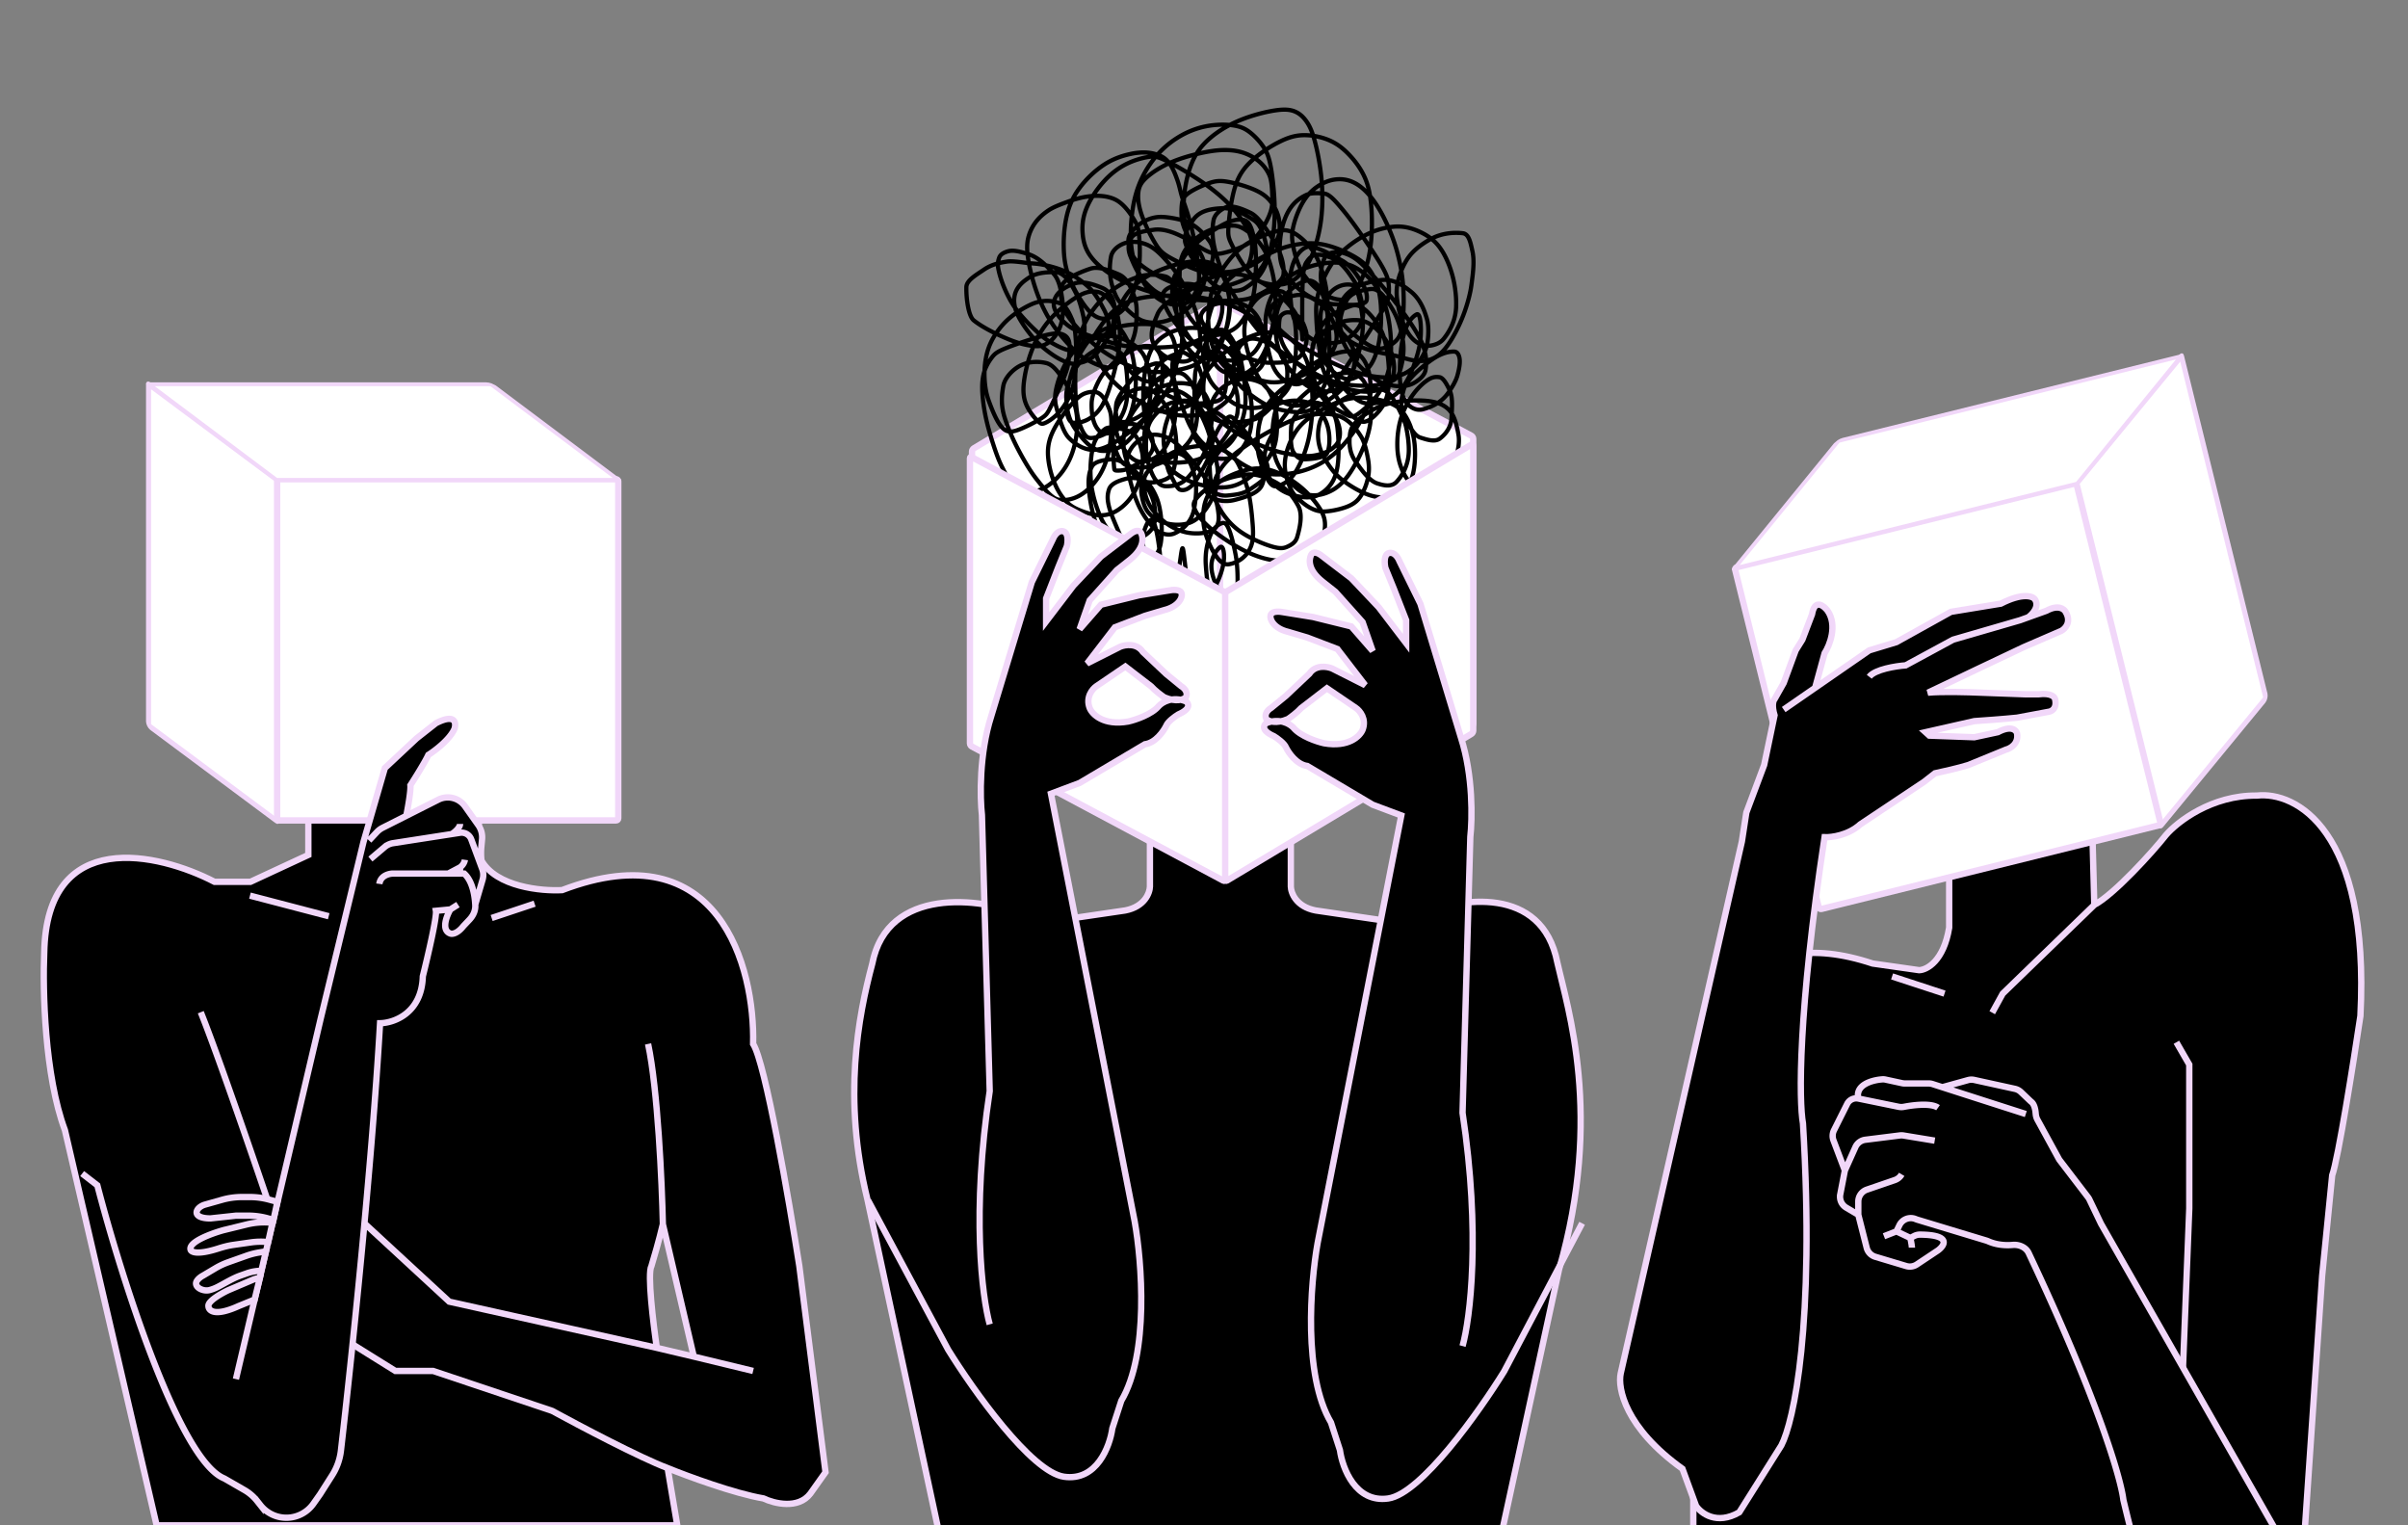 <svg xmlns="http://www.w3.org/2000/svg" width="1140" height="722" fill="none"><rect width="100%" height="100%" fill="#808080" stroke="none"/><g clip-path="url(#a)"><path fill="#000" d="m991.486 428.319-1.445-53.791-67.262 23.556v41.02c-2.597 15.802-10.548 20.001-14.198 20.125l-22.024-3.146c-59.905-19.83-75.72 23.62-76.14 47.823l-8.77 202.816v22.34l228.703-2.666 60.68-.708 8.32-121.815 4.75-47.538c2.85-7.843 10.1-53.579 13.37-75.466 4.52-88.42-30.8-106.365-49.02-104.286-21.39-.237-37.64 12.384-43.08 18.724-5.94 7.599-24.58 28.163-33.884 33.012"/><path stroke="#F1D7F9" stroke-width="3" d="m991.486 428.319-1.445-53.791-67.262 23.556v41.02c-2.597 15.802-10.548 20.001-14.198 20.125l-22.024-3.146c-59.905-19.83-75.72 23.62-76.14 47.823l-8.77 202.816v22.34l228.703-2.666m-38.864-298.077c9.304-4.849 27.944-25.413 33.884-33.012 5.44-6.34 21.69-18.961 43.08-18.724 18.22-2.079 53.54 15.866 49.02 104.286-3.27 21.887-10.52 67.623-13.37 75.466l-4.75 47.538-8.32 121.815-60.68.708m-38.864-298.077-43.353 41.998-4.967 9.032m87.184 13.989 6.1 10.568v68.101l-6.1 154.389M895.748 462.188l24.838 8.129"/><path fill="#fff" stroke="#F1D7F9" stroke-linejoin="round" stroke-width="3" d="M576.631 143.272c0-.552.395-.789.882-.529l119.07 63.504c.487.26.882.918.882 1.47v134.946c0 .552-.395.789-.882.53l-119.07-63.504c-.487-.26-.882-.919-.882-1.471z"/><path fill="#fff" stroke="#F1D7F9" stroke-linejoin="round" stroke-width="3" d="M460.174 213.73c0-.552.384-1.23.858-1.514l115.715-69.429c.473-.284.857-.067.857.485v134.946c0 .552-.384 1.23-.857 1.515l-115.715 69.429c-.474.284-.858.066-.858-.486z"/><path stroke="#000" stroke-linecap="round" stroke-width="2" d="M591.607 275.465c-.869 2.824-2.078 5.149-3.665 6.737-3.382 3.387-9.05 3.14-11.681 2.868-1.136-.117-1.761-.815-2.423-1.801-1.524-2.271-2.42-7.874-2.97-15.54-.486-6.78.978-11.782 2.455-15.067 1.382-3.077 3.679-4.521 5.159-5.015.601-.2.936-.168 1.485.104 1.381.684 3.178 5.394 4.988 14.745 1.021 5.281 1.048 11.849.89 15.859s-.81 5.314-1.417 6.095c-.608.78-1.151.997-2.083.566-2.452-1.135-4.448-4.158-6.145-7.387-1.811-3.445-2.481-6.435-2.645-8.622-.398-5.281 2.459-8.678 4.048-9.996.612-.509 1.262-.015 1.597 1.511.912 4.167-.424 9.648-2.72 14.686-2.267 4.973-6.149 7.493-8.996 8.372-1.287.397-2.414.01-3.245-.536-.831-.547-1.375-1.416-2.089-6.536-.715-5.119-1.584-14.463-2.032-16.397-.868-3.752-1.425 11.278-3.559 13.745-.977 1.13-2.459 1.273-3.674 1.332s-2.301-.158-3.676-1.139c-3.298-2.354-5.878-7.879-7.635-14.177-1.434-5.144.203-9.196 1.297-11.607.472-1.04 1.095-1.543 1.538-1.877s.769-.443 1.262.153c1.416 1.708 2.47 7.263 3.349 14.549.677 5.616-.975 9.314-2.725 11.397-.855 1.017-2.184 1.43-3.18 1.601s-1.757-.046-2.583-.647c-.826-.6-1.696-1.578-4.316-7.026s-6.967-15.334-9.369-21.242c-3.019-7.426-2.737-10.738-1.809-13.532.848-2.551 3.997-3.909 7.77-4.952 2.1-.579 4.751-.498 6.801-.065 3.657.772 5.895 4.265 7.811 8.639 1.081 2.469 1.807 5.678 2.255 9.691s.448 8.794-.15 12.18c-.597 3.386-1.792 5.233-3.332 6.728-3.054 2.967-8.114 3.809-13.317 3.322-2.442-.228-4.226-1.899-6.047-3.929s-3.559-4.746-5.215-8.318c-1.656-3.573-3.177-7.919-4.232-12.113-1.056-4.195-1.599-8.106-1.879-11.207-.474-5.261.264-8.709 1.521-10.9 1.178-2.051 4.544-2.866 8.487-3.251 3.494-.342 6.816 1.468 10.264 4.201 4.207 3.335 6.874 7.796 8.901 12.006 2.547 5.292 2.484 10.389 1.94 13.617-.648 3.856-4.487 6.435-8.099 8.025-1.804.794-3.829.83-6.086.236-2.257-.595-4.756-2.007-6.749-3.876-1.994-1.868-3.406-4.15-4.786-7.281s-2.683-7.042-3.518-10.85c-.834-3.807-1.16-7.393-1.111-11.25.05-3.857.484-7.877 1.197-10.763 1.156-4.681 3.785-7.063 5.811-8.543 1.568-1.145 5.526-.73 10.842.963 4.461 1.42 5.684 6.308 6.562 10.081.491 2.113.442 4.751-.045 7.995-.487 3.245-1.574 7.048-3.274 10.311-1.701 3.262-3.982 5.87-6.244 7.702-4.08 3.305-7.543 4.035-11.142 3.821-2.758-.164-7.292-1.518-10.621-3.164-3.328-1.646-5.284-3.819-6.889-6.134-1.605-2.314-2.8-4.705-3.851-7.566-1.05-2.861-1.919-6.12-2.313-9.755-.393-3.635-.284-7.546 1.89-12.386s6.412-10.49 9.464-13.889 4.791-4.377 6.501-4.935 3.34-.667 4.723-.397c2.587.505 4.675 3.767 6.43 8.363.897 2.348.886 5.03.835 8.275s-.377 7.047-1.143 10.853c-.765 3.806-1.96 7.501-3.934 10.979s-4.69 6.629-7.393 8.741c-4.842 3.783-9.41 4.098-12.256 3.717-3.04-.406-6.257-4.097-10.905-10.051-2.855-3.659-6.059-9.105-8.826-14.456s-4.832-10.565-6.004-14.229c-1.764-5.514-1.613-10.026-.69-15.168.513-2.858 2.771-5.795 5.352-7.851 5.148-4.101 11.155-3.824 14.77-3.006 3.274.741 5.392 3.673 8.234 7.709 1.976 2.807 4.145 7.731 5.431 12.149 1.285 4.418 1.394 8.33 1.07 12.138-.325 3.807-1.085 7.393-2.292 10.761s-2.836 6.41-4.98 9.172c-2.143 2.763-4.751 5.153-7.343 6.71-4.758 2.858-9.079 2.772-12.034 1.847-3.76-1.177-6.046-5.752-8.998-11.647-1.976-3.945-4.038-10.241-5.702-15.984-1.665-5.744-2.643-10.85-3.146-15.491s-.504-8.661.311-12.035 2.444-5.982 3.827-7.815c1.383-1.832 2.469-2.81 7.104-4.672s12.782-4.578 17.904-5.868 6.968-1.074 8.354-.581c1.386.492 2.255 1.252 2.812 2.296 1.162 2.181.78 6.19.125 11.117-.325 2.446-1.09 4.71-2.675 8.547-1.586 3.837-4.085 9.161-5.643 12.338-1.559 3.177-2.103 4.046-4.827 5.744-2.725 1.697-7.614 4.196-10.839 5.32s-4.637.799-5.962-.021c-2.803-1.734-5.164-6.835-7.685-13.677-1.26-3.421-1.868-6.95-2.043-11.077-.174-4.127.261-8.799 1.517-12.89s3.32-7.459 5.47-10.226 4.323-4.832 7.018-6.818c2.694-1.987 5.845-3.834 8.609-5.003 4.876-2.062 9.352-1.617 12.859-.361 3.125 1.12 4.625 4.661 6.214 8.322.94 2.166 1.263 5.291 1.543 9.791.279 4.501.279 10.368-.264 15.237-.543 4.87-1.63 8.564-3.384 11.988-3.504 6.835-8.347 10.361-11.252 11.514-1.145.453-1.711.391-3.294-1.184-1.584-1.575-4.191-4.726-5.535-8.251-1.343-3.524-1.343-7.327-.582-12.111.76-4.784 2.281-10.433 4.532-15.571s5.183-9.593 8.976-13.571c3.793-3.979 8.356-7.347 11.522-9.245 4.533-2.719 7.235-2.56 9.256-2.289 3.081.414 6.095 3.439 8.396 7.708 1.148 2.13 1.65 4.486 2.094 7.617.445 3.131.662 7.042-.258 12.968-.921 5.927-2.985 13.75-4.918 19.137-1.932 5.388-3.671 8.105-5.761 10.156-3.996 3.92-8.356 4.698-10.822 4.372-1.094-.144-1.706-.978-2.259-2.291-.553-1.314-.988-3.27-.94-6.45s.591-7.527 1.468-11.286c.878-3.76 2.073-6.803 3.558-9.836s3.223-5.968 5.042-8.294c3.323-4.248 7.96-6.504 12.124-7.386 2.922-.619 4.85 3.164 6.602 6.444 2.121 3.974 3.081 9.435 3.794 15.455.365 3.078.387 6.237-.046 9.925-.433 3.687-1.411 7.816-2.675 10.758-2.114 4.918-6.308 6.902-9.869 7.89-1.58.438-2.8.336-4.068-.751-3.152-2.702-4.132-7.997-3.972-13.467.087-2.994 1.355-6.34 2.836-9.433 1.482-3.093 3.438-5.809 6.347-8.512 2.908-2.704 6.711-5.311 9.431-6.872 4.064-2.332 7.22-2.443 9.903-2.008 1.326.215 2.357 1.304 3.189 2.621 1.788 2.833 2.043 7.236 1.827 12.216-.234 5.41-3.281 10.169-6.29 14.111-2.937 3.848-7.191 5.839-10.862 6.718-1.578.378-2.693.01-3.47-.645-1.622-1.368-1.659-4.382-1.279-7.502.414-3.398 3.989-7.732 7.986-12.718 3.204-3.998 6.983-5.681 10.048-6.56 1.5-.43 3.065-.01 4.664 1.134 3.701 2.649 5.233 7.726 5.618 14.172.242 4.05-.158 9.706-1.193 14.464-1.036 4.757-2.883 8.451-4.703 10.952-3.02 4.148-6.872 5.361-10.154 5.64-3.815.323-7.036-3.331-9.555-7.484-3.279-5.408-3.42-11.318-3.04-15.259.394-4.083 3.011-7.151 5.689-9.396 3.165-2.653 6.978-2.815 9.495-2.435 2.93.443 5.928 4.206 9.051 8.641 1.474 2.093 2.362 4.109 3.083 6.8.721 2.692 1.156 6.06 1.38 9.045.41 5.472-.211 10.448-1.413 14.667-.543 1.908-1.853 3.024-3.988 3.912-5.057 2.101-9.945 1.447-12.846-.517-1.703-1.154-3.009-3.703-4.227-6.29s-2.087-5.413-2.372-8.77.041-7.159 1.73-11.291 4.731-8.478 7.928-11.586 6.457-4.846 9.439-5.905c5.428-1.926 10.233-1.503 14.12-.359 4.376 1.289 6.441 5.974 7.702 9.695 1.354 3.993.725 8.784-.093 14.09-.454 2.942-1.579 6.283-3.441 9.92s-4.578 7.439-6.792 9.832c-3.424 3.702-7.262 4.376-10.765 4.271-1.793-.054-3.503-1.192-4.996-3.378s-2.688-5.663-3.412-8.595c-1.271-5.143-.949-10.172-.076-15.046.787-4.398 4.056-7.538 7.442-10.441 1.967-1.685 5.342-2.576 7.78-2.92s4.068.199 5.614 1.348c3.317 2.466 5.174 6.091 7.195 11.273 1.445 3.704 3 9.855 4.004 13.912s1.221 5.905 1.225 8.324c.003 2.418-.214 5.351-1.63 8.981s-4.023 7.867-6.779 10.593-5.581 3.813-8.829 4.101c-6.811.604-12.048-2.119-14.788-4.746-2.421-2.323-3.526-5.709-4.131-9.755-.762-5.09 2.232-10.108 5.35-13.887 3.019-3.661 7.197-4.797 10.316-5.293 1.58-.251 3.229.265 4.611 1.248 2.931 2.082 4.132 6.356 5.064 10.407.87 3.783.612 8.671-.423 14.582-1.09 6.224-5.533 10.02-9.418 11.667-1.946.824-4.211.559-6.199-.256-1.989-.814-3.727-2.444-5.655-4.859s-3.992-5.566-5.816-10.014-3.345-10.098-4.129-13.986-.783-5.844-.077-7.992c1.533-4.665 5.312-7.65 9.087-9.021 4.099-1.489 8.081-.071 10.927 1.514 3.105 1.73 6.366 5.533 10.852 10.727 2.531 2.93 5.138 6.823 7.08 9.923 3.279 5.233 4.475 10.34 4.914 15.051.196 2.098.005 3.625-.594 4.952s-1.686 2.413-3.984 3.136-5.775 1.049-9.196.565-6.68-1.788-9.608-3.655-5.428-4.257-7.421-6.738c-3.78-4.703-4.862-10.379-4.318-15.311.413-3.758 5.574-7.036 11.157-10.982 2.632-1.859 5.367-2.642 8.231-3.363 2.865-.721 5.907-1.156 8.887-1.162a20.5 20.5 0 0 1 13.686 5.19c2.21 1.976 3.905 5.866 6.478 13.782 1.687 5.191 2.464 13.24 2.863 18.684.398 5.444-.037 8.161-1.13 10.592-2.178 4.846-6.469 7.166-10.083 7.772-1.743.292-3.396-.372-5.376-2.824s-4.262-6.905-5.546-10.993c-1.284-4.087-1.501-7.673-1.233-10.878s1.029-5.921 2.507-8.516 3.651-4.984 7.27-7.139 8.616-4.002 12.712-4.682c4.095-.68 7.137-.137 9.845.687 2.708.823 4.99 1.909 7.632 3.501s5.576 3.656 8.445 6.404 5.586 6.115 7.202 8.937c1.617 2.821 2.051 4.994 1.949 7.526s-.754 5.357-2.448 7.79-4.41 4.389-7.602 5.94c-3.192 1.55-6.777 2.637-11.069 2.599-4.291-.038-9.181-1.233-14.307-3.479s-10.341-5.504-14.332-8.379c-3.99-2.874-6.597-5.264-8.484-7.419s-2.973-4.002-3.533-5.497c-.559-1.494-.559-2.581.527-4.173s3.259-3.656 5.683-5.371 5.03-3.019 7.949-4.071a46 46 0 0 1 8.834-2.205c2.764-.391 5.045-.391 7.905.369 2.859.761 6.227 2.282 8.832 3.88 4.611 2.831 7.328 6.646 9.356 10.312s1.173 9.378-.52 14.969c-.753 2.487-2.887 3.635-4.598 4.415s-3.34.997-6.732.077-8.5-2.984-12.597-5.352c-4.098-2.367-7.031-4.974-9.52-8.056s-4.445-6.558-5.452-9.382c-1.008-2.823-1.008-4.887-.356-7.417s1.956-5.464 4.474-8.551 6.213-6.237 11.81-9.925c5.597-3.687 12.985-7.816 18.53-10.323 5.544-2.507 9.021-3.268 12.55-3.659 3.53-.392 7.007-.392 9.939.26 5.435 1.208 9.194 5.254 12.26 10.227 1.755 2.845 2.633 7.038 3.248 10.413s.616 5.982.073 8.792c-.544 2.81-1.63 5.744-3.005 8.124s-3.004 4.119-6.125 5.503-7.684 2.362-11.013 2.595c-5.281.368-9.69-2.718-14.072-7.147-2.293-2.317-3.513-5.84-4.405-9.095-.892-3.254-1.11-6.405-.352-10.147.757-3.742 2.495-7.979 4.695-11.303 2.199-3.323 4.807-5.605 8.16-7.867s7.373-4.435 11.291-5.989 7.612-2.423 12.068-2.327c4.457.095 9.563 1.182 13.117 2.61 3.554 1.429 5.401 3.168 7.005 5.584 1.603 2.417 2.907 5.459 3.742 8.71.834 3.252 1.16 6.62 1.111 10.365-.05 3.745-.484 7.765-1.577 10.814-1.093 3.048-2.832 5.004-4.868 6.446s-4.318 2.311-7.015 2.596-5.738-.041-9.315-1.404-7.597-3.753-10.538-5.908-4.678-4.002-6.443-6.366-3.503-5.189-4.616-7.894c-2.065-5.02-1.778-9.842-.688-14.002.575-2.196 2.394-4.16 4.916-6.364 2.522-2.205 5.998-4.486 9.148-6.096 5.669-2.899 11.054-3.375 15.382-2.832 3.696.464 6.652 6.335 9.722 12.854 1.354 2.875 1.766 5.106 2.209 7.693s.769 5.519.72 8.497c-.099 5.931-2.562 11.107-5.792 14.562-2.397 2.566-6.1 1.727-9.11.746-3.731-1.216-7.082-5.801-10.425-10.563-2.945-4.196-3.041-8.961-2.445-13.119.724-5.052 5.966-8.468 11.051-11.314 2.833-1.586 6.498-2.847 11.441-3.628s11.137-.891 15.468-.241 6.613 2.063 8.223 3.442c2.774 2.377 4.135 6.635 5.124 12.487.542 3.207-.097 7.047-1.188 10.201-2.052 5.93-6.58 9.42-10.463 11.886-2.018 1.281-4.644 1.705-6.638 1.878s-3.406-.153-4.948-1.788c-1.543-1.634-3.173-4.568-4.229-7.709s-1.492-6.4-1.499-10.035c-.006-3.635.428-7.546 1.413-11.191.984-3.645 2.505-6.904 4.321-9.833 3.516-5.67 7.311-8.762 9.667-10.023 1.718-.92 3.248-.942 4.616-.725 1.594.254 3.238 2.838 4.828 6.342 1.488 3.278 1.053 7.901.836 12.83-.19 4.322-2.621 7.704-5.577 9.899-2.313 1.716-5.93.567-9.272-.526-2.85-.932-5.33-5.465-7.854-11.052-1.898-4.202-.897-8.146.084-11.701.552-1.998 2.068-4.099 4.532-6.685 2.465-2.587 6.05-5.52 8.875-7.466 4.569-3.147 8.099-3.819 10.401-3.766 1.01.023 1.649.595 2.094 1.526 1.049 2.196.668 5.536-.53 9.854-.739 2.659-2.72 5.947-4.539 8.443-3.203 4.395-7.633 6.344-11.63 7.442-1.892.52-3.671.229-5.327-.75-3.661-2.165-5.071-6.359-5.565-11.708-.342-3.707-.167-9.477.213-14.073s1.141-7.856 1.967-10.404c1.422-4.385 3.678-6.947 5.595-7.938.747-.386 1.375.53 1.709 2.713s.443 5.877.064 9.355c-.378 3.478-1.247 6.629-2.347 9.937s-2.404 6.675-4.162 9.659-3.931 5.484-6.843 7.314-6.497 2.917-9.322 3.206c-2.825.288-4.781-.256-7.038-1.622s-4.756-3.539-7.075-6.397-4.384-6.335-6.045-9.864-2.856-7.006-3.58-11.025c-.725-4.018-.942-8.473-.891-11.691.08-5.079 1.908-8.598 4.588-11.719 2.779-3.237 6.644-4.356 9.711-3.925 3.378.475 4.515 7.431 5.503 14.767.488 3.624.336 7.118-.479 11.897s-2.445 10.754-4.371 14.865c-1.926 4.11-4.099 6.175-6.305 7.456-4.067 2.361-8.573 1.728-13.112-.18-2.741-1.152-5.733-3.972-8.28-6.672s-4.394-5.525-5.725-8.392c-1.332-2.868-2.093-5.693-2.484-8.778a39.7 39.7 0 0 1-.066-9.218c.326-2.875.978-5.265 2.4-7.746 3.055-5.328 7.681-8.423 11.186-9.686 1.603-.577 3.07-.285 4.341.423s2.357 2.012 3.514 4.476c1.158 2.464 2.353 6.05 3.077 12.08s.942 14.396.673 20.39-1.028 9.362-2.507 12.346c-1.478 2.985-3.651 5.484-6.237 7.097s-5.52 2.265-8.118 2.058c-4.927-.394-9.182-4.478-13.398-8.964-2.17-2.309-3.89-5.138-5.548-8.819s-3.07-8.244-3.797-11.898-.728-6.262-.348-8.964c.772-5.482 3.12-9.628 6.289-12.366 4.029-3.481 8.792-3.643 11.256-2.935 2.618.751 4.124 5.738 5.769 12.628.931 3.902.992 8.845.889 13.808-.104 4.963-.647 9.852-1.525 13.566s-2.072 6.104-4.046 8.314a20.7 20.7 0 0 1-7.665 5.335c-5.868 2.309-10.893 1.615-14.881-.073-2.646-1.119-5.836-4.186-8.277-6.454-2.442-2.269-3.854-4.007-5.016-6.641-2.6-5.891-2.927-10.562-2.33-13.128 1.035-4.445 4.002-7.532 5.973-8.738.928-.569 1.97-.555 2.963-.448 2.006.216 4.39 3.485 6.856 8.741 1.168 2.49 1.706 4.822 2.313 7.953s1.151 7.042 1.485 10.85.443 7.393-.316 11.304-2.389 8.04-4.152 11.091c-1.763 3.05-3.61 4.897-5.431 5.903-1.82 1.006-3.559 1.114-5.323.627-3.702-1.022-6.707-4.54-9.608-9.023-1.644-2.541-3.009-6.003-4.607-10.346s-3.229-9.558-4.122-13.548c-.894-3.99-1.003-6.598-.624-8.702.679-3.773 5.728-7.039 12.193-9.729 4.601-1.914 9.243 1.12 13.296 4.348 1.987 1.582 3.401 3.554 5.109 6.624 1.707 3.07 3.554 7.307 4.722 10.468s1.604 5.117 1.882 8.188.387 7.201-.155 10.849c-1.015 6.837-4.272 11.345-7.605 13.922-1.81 1.399-4.746 1.598-7.178 1.389-4.632-.398-8.252-4.259-11.156-8.799-1.5-2.346-2.143-5.301-2.102-9.526.041-4.226 1.019-9.767 2.446-14.089 1.428-4.321 3.275-7.254 5.91-10.45s6.004-6.563 9.695-9.33c3.69-2.767 7.602-4.832 10.92-6.058 3.319-1.227 5.927-1.553 8.628-1.449s5.418.647 8.066 2.339c2.649 1.693 5.148 4.518 6.87 7.331s2.591 5.529 3.311 9.156 1.262 8.081 1.27 13.69c.009 5.608-.535 12.236-1.901 18.149s-3.539 10.911-5.474 14.301c-3.051 5.346-6.764 7.241-9.666 7.793-1.357.257-2.576-.535-3.953-2.88s-2.897-6.472-3.789-9.414-1.11-4.572-1.167-7.258c-.058-2.687.051-6.381.759-9.805s2.011-6.466 4.095-9.446 4.909-5.804 7.342-7.694c2.434-1.89 4.389-2.759 6.592-3.098s4.593-.122 6.802.913 4.165 2.883 5.987 5.573 3.452 6.166 4.509 8.827 1.491 4.398 1.824 7.956c.333 3.557.55 8.881.281 13.253-.268 4.372-1.028 7.632-2.398 10.289s-3.325 4.613-5.419 6c-2.094 1.388-4.267 2.149-7.451 2.051s-7.312-1.075-10.526-2.773-5.386-4.09-6.831-6.462-2.098-4.654-2.325-7.35-.01-5.739 2.33-10.565c2.339-4.827 6.793-11.346 11.37-16.442a64.4 64.4 0 0 1 12.794-10.962c6.039-3.948 11.122-4.816 15.338-4.055 4.438.801 6.444 5.37 7.649 9.141.706 2.208.988 5.184.995 8.814.006 3.63-.428 7.867-2.336 13.472-1.908 5.606-5.276 12.451-8.641 17.009s-6.624 6.623-9.607 7.849-5.591 1.552-7.912 1.286c-2.321-.267-4.277-1.136-6.751-3.268s-5.408-5.5-7.516-8.919c-2.109-3.419-3.304-6.787-3.757-11.565s-.127-10.861 1.182-15.897 3.59-8.838 6.069-12.047c2.48-3.208 5.087-5.707 8.549-8.19s7.699-4.872 11.621-6.375c3.921-1.503 7.398-2.047 9.949-1.674 2.552.372 4.073 1.675 5.345 3.434 2.656 3.669 3.476 8.56 3.587 14.028.064 3.08-.539 6.773-2.828 11.718s-6.417 11.029-10.771 15.685c-4.354 4.655-8.809 7.698-13.711 9.808s-10.117 3.197-14.923 3.431-9.042-.419-13.344-2.221-8.539-4.736-11.645-7.443-4.953-5.096-6.231-7.36c-2.329-4.126-2.818-8.953-2.224-14.369.734-6.685 6.083-10.513 9.746-12.32 4.554-2.248 9.829-1.719 14.154.406 2.456 1.207 4.216 4.624 5.496 7.711s1.716 6.237 1.885 9.708.061 7.164-.647 10.479c-.708 3.316-2.011 6.141-4.476 9.28s-6.049 6.507-9.635 8.84-7.062 3.528-12.004 3.491-11.243-1.34-16.337-3.804-8.787-6.05-11.777-10.396-5.162-9.343-6.553-14.689c-1.391-5.345-1.934-10.886-1.78-16.891.155-6.006 1.024-12.307 2.667-16.803s4.033-6.995 6.677-8.825c2.644-1.831 5.469-2.917 8.282-3.531s5.53-.723 8.667-.453c3.138.27 6.615.922 9.438 2.181 5.289 2.359 7.884 7.4 9.255 12.108 1.267 4.351.071 9.772-2.438 15.902-1.365 3.335-4.899 6.131-7.879 8.024s-5.804 2.545-9.107 2.935-6.996.499-11.235-.314c-4.239-.814-8.911-2.552-13.653-4.969-4.743-2.416-9.415-5.458-13.288-9.09s-6.807-7.76-8.427-10.973-1.838-5.387-.7-7.81c2.638-5.619 7.515-8.152 12.044-9.082 3.196-.656 8.331-1.039 12.157-.83 3.825.209 6.216 1.187 7.99 2.288 3.118 1.935 4.524 6.027 5.239 11.606.391 3.06-.047 6.666-1.245 10.468-1.198 3.803-3.371 7.714-6.284 11.631s-6.497 7.719-10.245 11.144c-3.749 3.426-7.552 6.36-10.869 8.468-3.317 2.109-6.033 3.304-8.736 3.757-5.239.877-9.953-1.947-13.351-5.288-2.708-2.662-4.402-8.054-6.212-15.008-.863-3.313-.616-6.41.525-10.639s3.422-9.553 6.064-13.328 5.576-5.839 9.097-7.391c3.521-1.553 7.541-2.53 11.568-1.948 4.027.583 7.938 2.756 10.551 4.853 2.612 2.098 3.807 4.053 4.749 6.527s1.593 5.408 1.929 8.495a39.2 39.2 0 0 1-.099 9.49c-.434 3.253-1.303 6.512-3.055 9.984s-4.359 7.057-6.789 9.611c-4.188 4.401-8.906 5.529-13.066 5.259-4.334-.281-8.46-4.751-12.349-10.223-3.816-5.367-4.253-10.996-4.363-14.937s1.088-8.02 3.546-12.506c3.091-5.641 8.068-9.023 11.844-10.832a8.22 8.22 0 0 1 5.816-.511c1.931.539 3.778 1.951 4.947 3.113 1.835 1.825 2.377 6.513 2.817 13.466.212 3.364.005 6.411-.486 9.173-.49 2.762-1.36 5.152-2.731 7.579s-3.218 4.817-5.636 6.537-5.352 2.698-7.352 2.985-2.978-.149-4.025-1.568-2.134-3.809-2.911-6.833-1.211-6.609-1.435-11.879-.224-12.114.319-17.868 1.63-10.208 3.167-14.024c1.538-3.816 3.494-6.858 5.914-9.892s5.244-5.967 8.71-8.402c3.465-2.435 7.485-4.282 10.534-5.396 4.891-1.788 9.409-1.559 13.683-.578 1.98.455 3.187 2.068 4.456 4.315s2.464 5.398 3.134 10.552.779 12.216.4 17.158c-.378 4.942-1.247 7.55-2.999 10.088-3.737 5.416-8.241 7.717-11.627 7.722-5.498.008-10.001-4.37-12.847-9.182-1.578-2.667-2.846-6.116-3.737-9.372-.89-3.256-1.216-6.298-.352-10.364s2.928-9.064 5.948-13.051c3.019-3.987 6.93-6.812 11.553-9.137 4.622-2.324 9.837-4.062 14.262-5.012s7.902-1.059 10.671-.68 4.724 1.248 6.547 3.053c1.822 1.806 3.452 4.523 4.346 8.692s1.002 9.711.189 15.119-2.552 10.514-4.099 13.634c-1.547 3.119-2.851 4.097-4.283 4.71s-2.954.829-4.661.398c-3.747-.947-6.761-4.81-9.279-11.145-1.602-4.028-2.302-10.246-2.59-15.879s.255-10.631 1.459-14.835c1.203-4.205 3.05-7.464 6.826-11.099 3.777-3.635 9.427-7.546 13.478-9.779 6.018-3.316 9.444-3.005 11.085-2.406 2.164.79 3.518 3.993 4.615 10.43.792 4.652.661 12.304.284 18.014-.377 5.711-1.354 9.296-2.619 12.447-1.264 3.151-2.785 5.759-4.546 7.862-3.333 3.981-8.34 5.518-13.106 5.632-3.91.093-7.097-3.603-10.381-7.977-1.813-2.416-3.284-5.678-4.232-10.126s-1.166-10.098-.789-14.204 1.355-6.495 3.054-8.813 4.089-4.491 6.624-6.208c4.894-3.314 10.329-4.469 15.256-4.583 2.436-.056 4.709.973 7.243 2.831 2.533 1.859 5.25 4.792 7.138 7.716s2.866 5.749 3.696 8.725c.829 2.976 1.481 6.018 1.871 9.596.39 3.577.499 7.597-.043 12.384-.541 4.787-1.736 10.22-3.275 14.593-1.54 4.374-3.387 7.525-5.37 9.855s-4.048 3.741-5.709 4.523-2.857.891-4.83-.14c-1.974-1.03-4.69-3.203-6.741-6.007-2.052-2.803-3.355-6.171-4.244-9.59s-1.324-6.788-1.276-11.076.591-9.395 2.555-14.579c1.964-5.183 5.332-10.29 8.588-14.007s6.298-5.89 9.875-7.77 7.598-3.401 10.809-4.239c3.212-.838 5.494-.947 8.299.464s6.064 4.344 8.45 7.431 3.798 6.238 4.96 9.762a62.7 62.7 0 0 1 2.533 11.025c.502 3.697.611 7.174.395 12.007s-.759 10.918-1.256 14.486-.931 4.439-2.459 6.733c-1.528 2.295-4.135 5.989-6.348 8.11s-3.951 2.554-5.987 2.126c-4.553-.957-7.429-3.944-9.234-7.325-1.28-2.4-2.347-6.641-3.182-10.886-.834-4.246-1.16-8.483-.839-12.513s1.299-7.724 2.943-10.931 3.926-5.814 7.003-8.19 6.879-4.439 11.337-5.829 9.456-2.041 13.606-1.671c4.15.371 7.301 1.783 10.282 3.923 2.982 2.14 5.698 4.965 7.912 8.593s3.844 7.974 4.901 13.092 1.491 10.877 1.389 15.69c-.102 4.814-.754 8.508-1.905 12.095-1.15 3.587-2.78 6.955-5.358 10.211s-6.055 6.299-8.28 7.866c-2.226 1.567-3.095 1.567-5.336.535s-5.826-3.097-8.379-5.084-3.965-3.834-5.182-6.361-2.194-5.677-2.752-9.256-.667-7.49.2-11.461c.868-3.971 2.715-7.882 4.536-10.603 3.033-4.534 8.175-6.893 13.324-8.759 2.248-.816 4.063-.346 6.208 1.233 2.145 1.578 4.644 4.512 6.42 7.164s2.754 4.933 3.529 7.793c.776 2.859 1.319 6.227 1.653 9.647s.443 6.787.282 10.206-.596 6.787-2.178 9.935c-1.582 3.147-4.298 5.972-6.458 7.482s-3.681 1.618-5.443.805-3.717-2.552-5.593-4.534c-1.877-1.982-3.615-4.155-5.652-7.61s-4.318-8.128-5.656-11.892c-2.241-6.305-2-11.018-1.566-14.304.411-3.108 4.047-5.498 8.692-7.8 2.663-1.319 6.493-1.649 9.428-1.442 5.151.364 8.756 4.043 11.932 7.925 1.729 2.114 2.958 5.077 3.903 8.107 1.885 6.047 1.175 10.949-.899 13.851-1.153 1.613-3.595 2.577-6.236 3.301s-5.682.942-9.966.184c-4.283-.757-9.716-2.495-14.579-4.694-4.862-2.2-8.991-4.807-12.204-7.563s-5.387-5.581-6.887-8.231c-2.72-4.808-2.935-9.676-2.39-13.349.229-1.545 1.197-2.26 1.969-2.706 1.411-.816 3.077-.667 4.99.202 3.4 1.545 4.675 5.268 5.442 7.78 1.189 3.893.013 8.343-2.117 11.63-2.236 3.451-8.382 3.752-15.219 3.703-3.813-.028-8.249-1.462-12.065-2.891a41.3 41.3 0 0 1-9.512-5.041c-5.033-3.553-8.26-7.799-10.125-11.414-.821-1.591-.779-2.964-.02-4.287 1.766-3.081 6.023-4.297 10.29-4.845 4.89-.628 9.018.318 12.027 2.557 3.968 2.952 5.561 7.194 6.22 9.984.717 3.041-.537 6.425-2.939 9.763-3.146 4.374-8.779 5.347-13.482 5.132-5.884-.27-10.775-3.173-14.604-6.723-2.25-2.087-4.481-5.398-6.364-8.651a42.7 42.7 0 0 1-4.021-9.387c-1.504-5.177-1.497-9.357-.845-12.858.804-4.321 3.842-6.389 6.132-7.046 4.543-1.303 9.984-.341 14.093 1.516 3.916 1.77 5.235 7.234 6.333 13.41.646 3.636.229 8.458-.751 12.551-.979 4.092-2.826 7.352-4.973 10.172-2.146 2.819-4.537 5.101-6.963 6.874s-4.817 2.968-8.764 3.964c-3.948.996-9.38 1.757-13.917 1.605s-8.014-1.238-11.707-2.83c-3.692-1.592-7.495-3.656-10.757-5.752-3.263-2.095-5.871-4.159-8.844-6.961s-6.232-6.279-8.509-9.265c-3.88-5.09-4.812-10.121-4.487-14.393.154-2.031 1.41-3.62 4.087-5.328s7.023-3.448 9.75-4.343c3.623-1.189 7.973.299 13.509 2.654 3.805 1.617 5.898 5.863 7.764 11.768 1.045 3.31.778 7.643.563 11.021s-.759 5.769-1.745 8.358c-2.072 5.442-5.375 9.626-8.44 12.093-2.586 2.081-7.784.087-13.535-3.032-2.684-1.456-4.557-3.228-7.14-5.861s-5.734-6.217-8.606-10.509c-2.873-4.292-5.372-9.181-7.42-14.742-2.048-5.56-3.569-11.645-4.298-16.355-.729-4.709-.621-7.86.25-10.841 1.745-5.973 5.592-9.692 9.471-12.263 2.354-1.56 5.943-2.897 9.146-4.061s6.029-1.924 8.951-2.37c5.814-.888 10.29-.124 13.353 1.351 3.741 1.8 7.031 6.078 9.718 10.842 1.228 2.177 1.491 4.221 1.77 8.216s.386 9.971-.481 15.494c-.868 5.523-2.715 10.412-4.481 13.746-2.816 5.314-6.922 7.185-10.481 7.954-1.688.365-3.233.117-4.941-.754s-3.554-2.5-5.918-5.785c-2.364-3.284-5.188-8.173-6.97-12.865-1.781-4.691-2.433-9.037-2.551-13.992s.316-10.388 1.463-15.251 2.995-8.991 6.119-13.182c3.125-4.192 7.471-8.32 11.828-11.099 4.358-2.779 8.595-4.082 12.136-4.863 6.188-1.363 10.903-.678 14.57 1.069 4.232 2.015 6.22 7.126 7.808 11.668.817 2.337 1.263 4.868 2.032 7.404.768 2.537 1.746 5.036 2.847 8.659 1.102 3.624 2.297 8.296 3.239 13.256a152 152 0 0 1 1.929 13.729c.524 5.713-.968 9.809-3.921 13.207-1.438 1.654-3.606 2.311-6.134 2.379-5.612.15-10.335-2.998-13.891-7.312-2.158-2.619-4.099-6.814-5.653-10.732s-2.423-7.612-2.599-13.318.367-13.31 2.114-20a47.7 47.7 0 0 1 8.147-16.822c3.467-4.593 7.378-8.07 11.674-10.784 4.297-2.715 8.86-4.562 13.656-5.513 4.795-.952 9.684-.952 13.289-.354 3.606.597 5.779 1.793 7.984 3.603a31.2 31.2 0 0 1 5.988 6.628c1.608 2.427 2.586 4.817 3.47 9.742s1.644 12.314 1.765 18.782c.12 6.468-.424 11.791-1.247 16.272s-1.909 7.958-3.066 10.781c-2.058 5.019-5.431 8.644-9.914 11.277-2.431 1.428-6.004 1.328-8.934.736s-5.32-2.114-7.475-4.202-4.002-4.695-5.931-8.754c-1.93-4.06-3.885-9.492-5.11-14.789-1.225-5.298-1.66-10.296-1.232-15.913.429-5.616 1.732-11.7 3.762-16.573s4.746-8.35 8.536-11.608 8.57-6.191 14.237-8.517c5.668-2.326 12.079-3.956 16.685-4.633 4.606-.676 7.213-.35 9.371.578 2.159.929 3.788 2.45 5.225 4.429 1.438 1.978 2.633 4.368 3.9 8.86 1.268 4.49 2.572 11.01 3.243 17.355.672 6.346.672 12.322.237 17.519a69.6 69.6 0 0 1-2.403 13.356c-1.1 3.921-2.403 7.398-4.162 10.492s-3.931 5.703-6.354 7.426c-4.572 3.252-10.108 2.942-15.033 1.47-2.666-.796-5.143-3.101-7.844-6.607s-5.418-8.505-6.926-11.623-1.725-4.204-1.402-8.621c.322-4.416 1.192-12.13 2.943-17.951s4.359-9.515 8.31-13.103 9.166-6.955 13.591-9.07 7.902-2.876 11.812-2.779 8.147 1.075 11.688 2.72c3.541 1.644 6.257 3.926 8.688 6.46s4.496 5.25 6.157 8.224 2.856 6.125 3.635 10.41 1.104 9.609 1.055 14.742-.484 9.913-1.36 14.386-2.179 8.493-3.775 11.813c-1.595 3.321-3.442 5.819-5.045 7.324s-2.907 1.939-4.937 1.783-4.746-.917-7.395-2.45c-2.648-1.532-5.147-3.814-7.195-6.13s-3.569-4.598-4.842-7.566-2.25-6.553-2.808-9.596c-.558-3.042-.667-5.432.201-9.108.867-3.676 2.714-8.565 5.078-12.225s5.189-5.94 7.948-7.496 5.367-2.317 8.122-2.437 5.581.423 8.503 2.116c2.922 1.692 5.855 4.517 8.616 8.417s5.26 8.789 7.253 13.535a83 83 0 0 1 4.514 14.048 84.5 84.5 0 0 1 2.097 15.628c.229 5.672-.097 11.757-.699 15.706-.603 3.949-1.472 5.579-2.952 7.07s-3.544 2.795-5.585 3.358-3.997.346-6.852-1.178c-2.854-1.525-6.548-4.349-9.538-7.108a50 50 0 0 1-7.042-8.014c-1.88-2.647-3.401-5.255-4.565-8.228s-1.925-6.232-1.936-9.378c-.012-3.146.749-6.08 1.467-7.917.717-1.837 1.369-2.489 2.792-2.988 3.48-1.22 7.463-.4 11.454 2.111 2.487 1.565 5.403 4.466 9.577 9.07 4.175 4.605 9.39 11.015 13.326 16.327s6.435 9.333 8.157 12.599c2.902 5.503 3.595 10.509 2.782 15.217-.424 2.458-2.877 4.491-5.08 5.828-4.208 2.554-9.337 1.893-13.989.693-2.447-.631-4.761-2.287-7.405-4.318-2.644-2.032-5.469-4.639-8.01-8.047-2.542-3.408-4.715-7.536-5.943-11.347s-1.445-7.179-.96-10.218 1.681-5.646 3.492-7.805 4.201-3.788 7.334-5.062 6.935-2.143 9.926-2.428c5.033-.479 9.464 2.007 13.736 5.508 4.136 3.39 6.168 8.019 7.594 12.992.845 2.95.774 7.038.342 10.358-.431 3.32-1.517 5.819-3.001 8.139s-3.33 4.384-5.802 6.045c-2.473 1.661-5.515 2.856-9.907 3.037s-10.042-.688-16.266-2.766c-6.225-2.077-12.852-5.337-18.059-8.157s-8.792-5.101-11.998-7.472c-6.108-4.518-9.154-8.636-9.595-11.536-.224-1.472.428-3.01 1.249-4.228 1.623-2.406 5.747-3.743 10.891-4.678 5.282-.96 10.008 2.229 13.675 6 2.018 2.075 3.559 5.184 4.618 8.053 1.058 2.87 1.384 5.586.792 8.235-.593 2.648-2.114 5.147-4.093 7.467-1.978 2.319-4.369 4.384-7.882 6.316-3.513 1.933-8.076 3.671-12.382 4.567-4.307.895-8.218.895-14.09-1.332s-13.586-6.682-18.972-10.063-8.212-5.554-10.971-7.978-5.366-5.03-7.742-8.275c-4.92-6.721-6.458-11.835-5.804-13.695.854-2.43 4.051-3.74 8.04-4.454 5.744-1.029 11.587 1.247 15.588 3.272 1.795.909 2.805 2.134 3.582 3.563 1.62 2.979 1.007 7.457-.85 12.058-.907 2.247-2.943 3.732-5.251 5.223-2.308 1.492-5.133 2.796-8.544 3.793s-7.322 1.65-12.216 1.877-10.653.01-14.488-.265c-3.836-.275-5.574-.601-9.241-1.638s-9.207-2.776-13.256-4.269c-4.05-1.493-6.44-2.688-8.595-4.39-4.371-3.453-6.122-6.983-6.397-9.061-.159-1.199.051-2.729.867-4.219 1.791-3.268 5.426-5.118 8.817-6.325 3.845-1.368 8.781.203 13.111 2.009 3.22 1.343 4.471 3.9 5.292 6.142.989 2.699.831 6.525-.15 11.284-1.19 5.773-4.932 10.389-7.834 13.731-2.391 2.754-5.763 4.244-9.922 4.741-2.187.262-4.592-.698-7.236-2.066s-5.469-3.432-7.793-5.365c-2.325-1.932-4.063-3.671-6.262-6.413-2.2-2.743-4.807-6.437-6.259-9.752s-1.669-6.141-1.238-8.465c.791-4.264 4.049-6.94 7.276-8.913 3.646-2.228 8.29-2.317 11.798-2.373 4.612-.074 8.025 5.962 10.269 10.608 1.317 2.727 2.353 6.492 3.077 9.699a28.4 28.4 0 0 1-.581 14.73c-.476 1.519-1.421 1.884-2.627 2.162-2.79.643-7.449-1.131-12.981-4.524-2.676-1.642-4.77-3.61-7.031-5.757-2.26-2.146-4.541-4.537-6.532-6.909s-3.62-4.654-5.165-7.567c-3.301-6.221-4.74-11.494-5.234-14.233-.371-2.061-.059-3.635.432-5.003.608-1.697 2.466-2.586 4.324-3.08 2.432-.646 5.704.158 9.588 1.412 4.996 1.614 8.957 5.864 11.971 9.369 2.402 2.793 3.254 6.807 3.967 11.785.815 5.693.173 10.177-1.081 13.401-1.832 4.71-4.995 7.647-8.106 8.635-2.059.653-5.393.336-9.245-.588s-8.198-2.77-11.741-4.428c-6.226-2.914-9.923-5.395-11.732-6.875-2.442-1.997-3.571-10.004-3.476-15.686.055-3.227 4.597-5.765 8.373-8.34 3.622-2.47 7.53-3.253 10.597-3.747 2.604-.419 6.036.158 10.143.652 1.928.232 3.564.168 6.631.711 3.067.544 7.522 1.63 11.555 3.494 4.033 1.863 7.51 4.471 9.844 6.52 3.657 3.211 5.844 7.199 8.037 11.362 2.969 5.637 2.212 9.461 1.72 10.722-.628 1.609-2.905 1.271-5.865 1.6-.585.065.75-1.966 2.392-4.316 2.074-2.972 4.604-6.315 8.324-9.053 1.921-1.413 4.155-2.52 7.013-3.462 2.858-.941 6.335-1.593 11.277-1.929s11.243-.336 16.825.207a75.6 75.6 0 0 1 13.856 2.679c6.074 1.768 10.411 4.229 14.026 6.637 3.178 2.117 5.284 6.03 6.82 10.521 1.261 3.687.344 7.586-.912 11.309-.623 1.848-2.016 3.289-3.61 4.399-3.252 2.264-8.498 1.999-13.866.525-4.865-1.335-7.162-6.52-8.807-11.606-.919-2.842-.993-6.497-.291-11.06.701-4.564 2.439-9.996 4.693-14.261 2.254-4.266 4.97-7.199 9.574-10.557 4.605-3.359 11.015-7.053 16.219-9.445 5.203-2.391 9.006-3.369 12.921-3.927s7.826-.667 12.394.363 9.674 3.204 13.392 5.301 5.89 4.053 7.661 6.527 3.075 5.408 3.964 8.603c.889 3.196 1.324 6.564 1.439 10.689s-.102 8.906-.703 13.053-1.579 7.515-2.897 10.282c-2.435 5.11-6.366 7.719-9.924 8.817-1.768.546-3.666.229-5.758-.859s-4.374-3.153-6.147-5.357-2.968-4.486-3.801-8.595-1.268-9.976-1.437-14.411-.061-7.259.973-11.105 2.989-8.626 5.409-12.555 5.245-6.863 8.438-9.461 6.671-4.771 9.983-6.325a35 35 0 0 1 9.388-2.925c3.034-.502 5.968-.611 9.272.148s6.889 2.389 9.659 4.26c2.771 1.872 4.618 3.937 6.221 6.412 1.604 2.476 2.908 5.301 3.96 8.277a50.7 50.7 0 0 1 2.312 9.27c.501 3.251.718 6.62.559 9.713-.302 5.844-2.784 10.781-5.741 14.508-1.315 1.657-2.739 2.423-4.551 2.979-1.813.557-4.095.774-6.356-.146-4.952-2.015-7.543-7.393-9.241-12.371-.91-2.67-1.588-5.739-1.98-8.61s-.392-5.479.26-8.506 1.956-6.395 3.442-9.108 3.117-4.669 5.26-6.546c2.143-1.876 4.751-3.615 7.289-4.945 4.781-2.505 10.217-3.095 14.823-2.551 2.908.343 3.648 4.487 4.525 8.425 1.05 4.712.338 10.101-.481 16.225-.472 3.536-1.578 7.862-3.169 12.382-1.59 4.521-3.763 9.084-5.969 12.793s-4.379 6.425-6.802 8.15c-4.532 3.227-9.455 2.723-13.23 1.849-2.055-.476-4.318-1.309-7.667-2.026-3.348-.718-7.694-1.37-11.725-2.629-4.032-1.26-7.617-3.107-9.845-4.765-2.227-1.657-2.987-3.07-3.434-4.829-.949-3.746.312-8.668 2.608-13.435 1.938-4.024 7.018-5.133 11.128-5.683 1.709-.228 2.698.102 3.8.812 2.508 1.616 4.614 4.766 6.912 8.647 2.886 4.876 4.293 10.269 5.006 15.084.771 5.208-.262 10.874-1.903 15.588-1.094 3.142-4.822 4.198-9.414 5.13-2.613.53-5.897.606-10.129.392-4.233-.214-9.339-.866-15.555-3.484s-13.387-7.18-19.037-11.324c-5.65-4.143-9.561-7.729-13.64-12.835s-8.208-11.626-10.933-16.233-3.919-7.107-5.187-10.404c-1.267-3.298-2.571-7.318-3.352-10.638-1.35-5.748-1.112-10.024-.567-13.145.522-2.995 3.066-4.9 5.473-6.16 2.596-1.36 7.016.036 11.836 2.333 2.325 1.107 3.951 2.948 6.042 5.635s4.481 6.38 6.201 9.533c3 5.497 3.814 10.073 3.653 13.577-.077 1.678-.922 3.071-3.322 4.993s-6.529 4.313-9.797 5.762c-3.267 1.449-5.549 1.883-10.473 2.107-4.923.224-12.42.224-19.705-.428s-14.129-1.956-20.48-3.877-12.001-4.42-16.813-7.337-8.614-6.176-11.008-9.594-3.262-6.894-3.547-10.532.041-7.332 1.676-11.517c1.634-4.184 4.568-8.748 7.872-12.51 3.304-3.764 6.889-6.589 10.746-8.588s7.877-3.085 10.763-3.535c2.886-.452 4.515-.234 9.158 2.105s12.247 6.794 18.284 11.099c6.037 4.304 10.274 8.324 13.489 12.134 3.215 3.809 5.279 7.286 6.614 10.055 2.208 4.579 2.004 9.564.367 14.442-1.44 4.294-7.454 4.914-12.377 5.572-2.629.352-5.576.224-10.184-1.188-4.607-1.413-10.8-4.238-14.697-6.399-3.896-2.162-5.309-3.574-7.395-7.018s-4.802-8.876-6.364-13.413-1.888-8.014-1.567-10.728 1.299-4.562 3.813-6.872c2.513-2.31 6.533-5.025 11.646-7.24s11.198-3.843 16.016-4.792c4.819-.948 8.187-1.165 11.28-1.005s5.809.703 8.458 1.797c5.383 2.225 8.809 5.708 10.727 9.856 1.243 2.69 1.374 7.19 1.491 10.516s-.209 5.498-1.246 8.193-2.775 5.846-4.649 8.447c-1.873 2.601-3.829 4.556-7.118 6.27s-7.852 3.126-10.801 3.745c-4.074.855-7.439-.909-11.436-3.533-4.236-2.781-6.114-6.92-7.21-10.853-.687-2.465-.662-6.106-.394-8.66.269-2.552 1.029-3.965 3.431-5.616s6.422-3.498 9.525-4.558 5.167-1.278 9.056-.575 9.538 2.333 13.426 4.205 5.844 3.936 7.395 6.14c2.994 4.256 3.865 8.792 3.378 13.277-.281 2.582-1.9 5.57-3.658 8.061s-3.931 4.338-6.246 5.887a29.7 29.7 0 0 1-7.62 3.686c-2.915.941-6.283 1.593-9.757 1.44s-6.95-1.131-9.556-2.721c-4.837-2.952-6.567-7.523-7.609-10.751-1.102-3.416.802-7.739 4.083-11.848 3.244-4.063 8.782-4.692 13.38-4.912s9.991 2.393 15.035 5.791c3.057 2.059 4.635 6.684 5.898 12.766.863 4.157-.696 7.436-3.1 10.501-1.343 1.713-3.707 3.065-7.271 4.664s-8.453 3.228-12.656 4.068-7.571.839-10.936.35c-3.364-.489-6.624-1.466-9.607-2.568a63 63 0 0 1-8.346-3.781c-2.756-1.485-5.581-3.223-7.796-5.097-4.086-3.454-5.522-7.365-5.742-10.539-.115-1.648.214-3.391 1.901-5.373 4.134-4.856 9.28-6.611 13.263-6.669 2.793-.04 7.135.703 10.352 1.581 5.375 1.466 9.251 5.151 12.596 9.525 3.603 4.711 1.62 10.553.037 14.001-1.904 4.144-5.867 7.309-9.805 9.994-4.278 2.917-8.797 2.599-11.642 1.945-3.524-.809-6.374-3.725-8.947-6.351-2.75-2.806-4.891-7.347-6.81-12.112-1.459-3.621-.84-6.554.414-8.635 1.589-2.635 6.19-3.193 10.623-3.852 4.498-.668 9.826 1.189 15.195 4.144 4.668 2.569 7.054 6.481 8.479 10.634 1.929 5.621.237 11.318-2.056 15.693-1.329 2.538-3.814 5.245-6.402 7.515s-5.413 3.9-8.335 4.848c-5.678 1.843-9.964 1.064-12.262.19-2.65-1.008-6.032-3.94-9.976-7.988-1.972-2.023-3.075-4.7-3.964-7.454-1.794-5.557-1.663-10.774-.901-14.825.387-2.056 1.849-3.834 3.823-5.112 4.257-2.755 9.227-2.166 12.947-.693 4.591 1.818 8.132 6.086 12.016 10.621 2.292 2.678 4.644 6.6 6.637 10.243 1.994 3.643 3.406 7.011 4.405 9.941 1.788 5.244 2.32 10.283 2.486 15.047.079 2.264-.377 4.221-1.414 5.826s-2.775 2.8-4.377 3.361c-2.877 1.008-5.882-.094-8.783-1.132-3.11-1.115-5.771-3.561-7.582-7.005-2.178-4.142.036-9.499 1.839-13.823.939-2.252 2.78-4.216 6.825-7.235s10.455-6.931 16.093-9.217 10.31-2.83 14.238-2.567c3.928.264 6.97 1.35 10.004 2.833s5.968 3.331 8.946 5.749 5.911 5.352 7.911 8.004c3.47 4.601 4.203 9.023 4.532 12.58.168 1.815.112 3.666.058-1.412-.055-5.079-.163-17.139.161-24.058s1.085-8.331 1.911-9.548c.827-1.216 1.696-2.194 2.741-2.752 2.062-1.101 4.993-.562 8.493.691 4.928 1.764 8.244 6.633 10.873 10.626 2.771 4.21 3.854 9.282 4.516 14.205.747 5.563-2.727 10.011-6.062 12.694-3.829 3.081-9.057 3.477-13.818 2.662-5.563-.952-9.077-5.427-11.378-8.544-2.623-3.55-2.756-9.378-3.306-15.724-.623-7.189 1.087-12.763 2.782-15.884 1.647-3.032 3.793-4.465 5.215-4.959 1.557-.54 3.405.05 5.754.922 3.702 1.375 7.301 3.513 10.802 5.424 4.401 2.403 7.584 7.4 10.106 11.728 1.835 3.149 1.883 5.566 1.666 6.99-.105.69-.652 1.206-1.582 1.595-2.233.932-6.949.829-13.352.449-3.27-.194-6.513-1.141-9.496-2.402-2.982-1.261-5.59-2.999-7.965-5.144s-4.44-4.644-5.938-7.072-2.368-4.71-2.707-8.112-.121-7.858.642-11.837c.764-3.978 2.068-7.347 3.554-9.842 2.602-4.368 5.882-6.236 8.18-7.332 2.348-1.12 5.38-.886 8.174-.723 2.299.134 4.453 1.911 10.012 8.773 4.557 5.624 11.861 16.205 15.994 22.827 4.134 6.623 4.677 9.122 4.903 11.55s.117 4.71-.32 6.646c-.436 1.936-1.196 3.457-5.5 10.27-4.303 6.814-12.125 18.874-16.644 25.576-5.28 7.83-7.265 9.121-8.852 9.78-.791.328-1.695.224-2.415.006a2.92 2.92 0 0 1-1.651-1.256c-.388-.604-.606-1.364-.826-4.69-.221-3.325-.438-9.192-.224-13.41.214-4.217.866-6.608 2.614-8.491s4.573-3.187 6.409-3.75 2.596-.346 3.911.799c3.399 2.956 5.609 6.313 6.649 8.935 1.488 3.751.836 8.45-1.128 13.209-1.125 2.728-3.702 5.52-6.779 8.172s-6.879 4.934-9.87 6.435-5.056 2.153-8.292 2.109c-3.237-.045-7.583-.805-10.962-1.849-3.38-1.044-5.661-2.347-8.358-4.16-5.85-3.932-9.416-7.314-10.457-9.935-1.644-4.143-.51-9.436 1.459-13.764.923-2.027 2.403-3.35 3.673-4.186 2.238-1.474 5.108-.951 8.443.303 4.643 1.746 7.754 5.212 9.507 8.055 2.068 3.353 1.769 8.338 1.224 12.885-.249 2.079-1.196 3.569-3.272 6.036-2.076 2.468-5.444 5.836-7.777 7.788-3.266 2.734-7.801 3.27-13.769 3.711-5.642.417-9.526-1.419-12.259-3.057-1.695-1.016-3.819-2.725-5.047-3.89-1.684-1.599-1.669-7.161-1.18-15.38.212-3.575 1.466-5.83 2.513-7.44s2.134-2.479 3.508-2.709c1.375-.231 3.005.204 4.225.862 2.201 1.188 4.502 5.466 7.516 11.705 2.945 6.096 2.82 11.661 2.277 15.601-.295 2.141-1.63 4.374-3.059 6.907s-3.167 5.25-5.258 7.627c-4.116 4.681-8.139 6.782-11.579 7.658-5.402 1.375-11.362 1.324-16.072.998-4.164-.288-6.287-1.976-6.998-3.393-1.368-2.727-1.267-6.363-1.05-9.862.274-4.409 1.86-8.353 4.099-12.016 3.169-5.185 6.542-7.982 7.747-8.531.948-.431 1.979-.442 3.617-.062 2.877.668 5.816 3.011 8.662 5.581 3.252 2.935 5.062 6.971 6.486 10.692 1.546 4.04 1.766 8.023.571 12.883-.822 3.344-3.585 8.01-5.414 11.179-2.744 4.754-5.125 6.254-6.822 6.583-.82.159-1.589.112-2.198-.16-1.209-.539-2.795-3.873-4.879-7.985-1.119-2.208-1.765-6.414-2.588-12.822-.665-5.179.589-10.172 2.613-15.101.984-2.398 2.566-4.277 3.946-5.284 2.314-1.691 5.547-.682 9.264.355 2.224.621 5.021 1.798 8.704 4.096 3.682 2.298 8.137 5.775 11.898 9.196a89 89 0 0 1 8.75 9.174c3.296 4.001 4.26 7.432 3.989 10.336-.214 2.283-3.874 4.886-8.475 7.956-3.434 2.292-7.258 2.544-10.437 2.873-2.084.216-3.854-.105-5.715-1.032-2.253-1.122-2.754-6.939-2.977-14.548-.111-3.805.647-7.5 1.905-10.924 2.49-6.778 5.88-10.035 7.248-10.693.676-.326 1.477-.224 3.661 2.112s5.77 7.008 8.106 10.501c3.649 5.456 4.539 10.186 4.759 14.567.106 2.096-.214 3.946-1.086 5.549-1.8 3.308-7.003 5.12-12.536 6.546-4.267 1.099-7.87.454-10.829-.912-1.418-.656-2.306-1.91-2.81-3.665-1.152-4.013-.286-7.368 1.021-10.313.99-2.232 3.045-5.77 7.041-10.333 3.995-4.564 9.971-9.996 15.005-13.773s8.945-5.732 12.155-6.793c5.432-1.797 9.367-1.174 12.103-.521 3.232.772 5.172 3.074 6.758 4.983 2.638 3.178 3.577 6.539 3.961 9.104.685 4.586.06 8.409-.814 10.106-.942 1.83-5.243 2.698-10.451 2.92-2.995.128-4.366-1.75-5.406-3.279-1.448-2.127-1.38-6.787-1.163-11.667.297-6.67 7.675-11.059 9.863-11.663 2.528-.698 4.838.486 6.805 1.959 3.117 2.335 5.059 5.652 5.936 8.768 1.116 3.964.229 7.097-1.134 8.845-2.346 3.008-6.631 4.619-10.737 5.277-3.952.634-8.51-.102-14.307-1.247-3.333-.659-7.317-2.124-10.963-3.61-3.647-1.487-6.797-3.117-10.431-5.369s-7.653-5.077-10.484-7.673-4.353-4.877-5.191-7.737c-1.771-6.045-.624-11.653.47-15.811.584-2.224 1.527-4.593 2.355-6.042s1.589-1.883 2.524-1.835c.935.047 2.021.591 2.853 1.631.831 1.04 1.374 2.561 1.654 5.681.697 7.765-.481 13.474-2.067 15.008-1.453 1.405-4.656 1.874-9.305 2.259-5.609.465-11.042-1.36-15.314-3.33-3.743-1.727-6.06-4.282-7.158-7.127-.568-1.471-.229-3.279.207-4.663 1.795-5.697 9.422-8.408 12.944-8.913 1.101-.158 2.852 1.144 5.153 2.896 1.915 1.457 3.19 5.363 4.507 9.859.725 2.475-.53 5.388-2.88 9.113-2.254 3.572-7.076 4.631-11.129 5.508-6.987 1.513-12.313-.647-13.574-1.741-.563-.489-.718-1.095-.721-1.973-.008-2.083 2.067-5.585 5.46-9.585 2.957-3.487 7.469-4.251 11.138-4.419 1.719-.078 3.126.81 4.452 2.287 3.022 3.368 3.969 7.304 4.352 10.636.593 5.152.278 9.943-.81 13.879-1.586 5.738-5.816 9.24-8.929 11.591-4.672 3.528-9.721 5.337-13.224 6.05-3.453.702-6.706.281-9.281-.374-4.096-1.042-5.442-5.475-7.037-10.246-1.03-3.079-.282-5.666.536-7.089 1.135-1.972 4.325-2.643 7.719-2.591 3.232.051 5.94 1.913 8.022 3.556 1.586 1.251 2.208 3.619 2.374 6.466.287 4.911-6.066 8.347-11.339 10.933-2.105 1.032-4.18 1.16-5.824 1.106-.669-.022-.993-.163-1.161-.545-.168-1.034-.276-2.683-.441-5.686-.056-2.025-.056-5.067-.056-8.201"/><path fill="#000" fill-rule="evenodd" d="m118.552 417.413 27.423-12.732v-26.77h81.941l-1.305 13.058 1.305 16.323c7.052 12.536 28.402 14.582 38.196 14.038 74.433-28.467 91.3 36.672 90.43 72.801 5.745 8.879 16.976 73.78 21.873 105.12l12.405 97.612-7.182 10.12c-5.746 7.574-17.194 4.679-22.199 2.285-13.842-2.35-36.02-10.555-45.378-14.364l4.57 27.096H74.154l-43.42-187.062c-9.663-25.855-10.555-66.706-9.793-83.9 1.044-59.808 54.192-47.337 80.635-33.625zm195.266 162.015 14.643 62.71L310.953 638c-1.698-11.508-4.584-35.369-2.547-38.749 1.056-3.424 3.617-12.183 5.412-19.823" clip-rule="evenodd"/><path stroke="#F1D7F9" stroke-width="3" d="M316.061 694.904c9.358 3.809 31.536 12.014 45.378 14.364 5.005 2.394 16.453 5.289 22.199-2.285l7.182-10.12-12.405-97.612c-4.897-31.34-16.128-96.241-21.873-105.12.87-36.129-15.997-101.268-90.43-72.801-9.794.544-31.144-1.502-38.196-14.038l-1.305-16.323 1.305-13.058h-81.941v26.77l-27.423 12.732h-16.976c-26.443-13.712-79.59-26.183-80.635 33.625-.762 17.194.13 58.045 9.793 83.9L74.154 722H320.63zm0 0c-12.992-4.879-41.86-20.09-54.67-27.086l-56.329-18.887h-17.893l-20.213-12.591m146.862-56.912 14.643 62.71m-14.643-62.71c-1.795 7.64-4.356 16.399-5.412 19.823-2.037 3.38.849 27.241 2.547 38.749m2.865-58.572c-.425-19.515-2.42-63.894-7.004-85.297m21.647 148.007L310.953 638m17.508 4.138 28.081 6.793M310.953 638l-98.27-21.872-39.762-36.7M253.1 427.752l-20.343 6.781M118.33 423.938l37.294 9.748"/><rect width="75.877" height="161.509" fill="#fff" stroke="#F1D7F9" stroke-linejoin="round" stroke-width="3" rx="1" transform="matrix(.802 .597 0 1 70.331 181.883)"/><rect width="161.509" height="161.509" x="131.194" y="226.84" fill="#fff" stroke="#F1D7F9" stroke-linejoin="round" stroke-width="3" rx="1"/><rect width="161.912" height="75.418" fill="#fff" stroke="#F1D7F9" stroke-linejoin="round" stroke-width="3" rx="1" transform="matrix(1 0 .8 .6 70.543 181.883)"/><rect width="78.284" height="166.634" fill="#fff" stroke="#F1D7F9" stroke-linejoin="round" stroke-width="3" rx="1" transform="matrix(-.635 .772 .24 .971 1032.76 168.565)"/><rect width="166.634" height="166.634" fill="#fff" stroke="#F1D7F9" stroke-linejoin="round" stroke-width="3" rx="1" transform="scale(-1 1)rotate(13.913 -1428.627 -3913.786)"/><rect width="167.05" height="77.811" fill="#fff" stroke="#F1D7F9" stroke-linejoin="round" stroke-width="3" rx="1" transform="matrix(-.971 .24 -.632 .775 1032.54 168.618)"/><path fill="#000" d="m46.078 561.055-7.182-5.55 56.151-76.391c8.096 20.11 26.399 73.453 34.539 97.611l22.265-94.673 20.241-83.574 10.12-34.931 15.017-14.038 9.141-7.182c9.141-4.701 9.685-.218 8.815 2.611-2.09 4.963-9.141 10.338-12.406 12.406-1.567 3.395-6.312 10.991-8.488 14.364.261 2.612-1.197 10.734-1.959 14.469l15.157-7.648a10 10 0 0 1 12.671 3.156l6.267 8.865a10 10 0 0 1 1.789 6.725l-1.053 10.997 1.135 3.058c.6 1.618.661 3.386.174 5.041l-3.476 11.815.017.332c.114 2.529-.984 4.917-2.723 6.758l-2.862 3.03c-2.872 3.656-5.332 3.918-6.202 3.591-4.44-1.567-1.85-8.27 0-11.426l-6.856.653c.522 2.873-3.917 21.873-6.203 31.014-.522 17.498-13.711 22.09-20.24 22.199-3.971 68.256-13.565 159.412-18.524 202.293a27.7 27.7 0 0 1-4.171 11.711l-5.707 8.968-3.158 4.473a15.652 15.652 0 0 1-25.048.708l-1.614-2.032a21 21 0 0 0-5.985-5.153l-9.573-5.504c-21.416-8.619-48.97-96.088-60.069-138.746"/><path fill="#000" d="M219.755 413.495c3.715 3.324 4.978 9.782 5.241 14.691l3.476-11.815a8 8 0 0 0-.174-5.041l-1.135-3.058-4.07-10.974a4.856 4.856 0 0 0-5.297-3.109l-3.917.608c.693-.446 1.754-1.258 2.597-2.195l1.32 1.587a4.856 4.856 0 0 1 5.297 3.109l4.07 10.974 1.135 3.058c.6 1.618.661 3.386.174 5.041l-3.476 11.815c-.263-4.909-1.526-11.367-5.241-14.691h-7.509l5.55-2.938v2.938z"/><path stroke="#F1D7F9" stroke-width="3" d="m38.896 555.505 7.182 5.55c11.1 42.658 38.653 130.127 60.069 138.746l9.573 5.504a21 21 0 0 1 5.985 5.153l1.614 2.032a15.652 15.652 0 0 0 25.048-.708l3.158-4.473 5.707-8.968a27.7 27.7 0 0 0 4.171-11.711c4.959-42.881 14.553-134.037 18.524-202.293 6.529-.109 19.718-4.701 20.24-22.199 2.286-9.141 6.725-28.141 6.203-31.014l6.856-.653m0 0 3.591-2.285m-3.591 2.285c-1.85 3.156-4.44 9.859 0 11.426.87.327 3.33.065 6.202-3.591l2.862-3.03c1.739-1.841 2.837-4.229 2.723-6.758l-.017-.332m-45.396-9.794c.523-3.918 4.571-4.897 6.53-4.897h26.116m12.75 14.691c-.263-4.909-1.526-11.367-5.241-14.691h-1.959m7.2 14.691 3.476-11.815a8 8 0 0 0-.174-5.041l-1.135-3.058m-51.807-1.633 6.771-5.728a8 8 0 0 1 3.941-1.799l27.811-4.315m-1.633 18.698 5.55-2.938m-5.55 2.938h5.55m0-2.938c.653-.435 2.024-1.763 2.285-3.591m-2.285 3.591v2.938m9.367-5.223-4.07-10.974a4.856 4.856 0 0 0-5.297-3.109m9.367 14.083 1.053-10.997a10 10 0 0 0-1.789-6.725l-6.267-8.865a10 10 0 0 0-12.671-3.156l-15.157 7.648m-17.629 11.648 3.687-3.932a10 10 0 0 1 2.79-2.089l11.152-5.627m21.547 8.62c.693-.446 1.754-1.258 2.597-2.195m-2.597 2.195 3.917-.608m0-4.199c0 .858-.575 1.783-1.32 2.612m0 0 1.32 1.587m-25.464-8.012c.762-3.735 2.22-11.857 1.959-14.469 2.176-3.373 6.921-10.969 8.488-14.364 3.265-2.068 10.316-7.443 12.406-12.406.87-2.829.326-7.312-8.815-2.611l-9.141 7.182-15.017 14.038-10.12 34.931-20.241 83.574-22.265 94.673m-17.889 76.065 17.889-76.065m0 0c-8.14-24.158-26.443-77.501-34.539-97.611"/><path fill="#000" d="M114.619 566.605h3.603c3.063 0 6.112.402 9.07 1.195l4.032 1.082-1.875 8.616-1.49-.468a35 35 0 0 0-10.494-1.611h-5.729l-12.079 1.306c-9.467 0-7.182-5.223-2.611-6.529l8.072-2.277a35 35 0 0 1 9.501-1.314m-8.759 15.67 10.985-2.69a35 35 0 0 1 10.165-.956l1.989.104-2.057 9.205a33 33 0 0 0-8.194.144l-8.254 1.18c-2.43.347-4.809.979-7.148 1.723-9.981 3.179-12.96 1.707-13.156.431-.784-3.656 10.12-7.617 15.67-9.141m2.219 15.186 8.575-3.049a35 35 0 0 1 5.971-1.546l3.272-.546-2.157 9.216c-2.327 0-4.637.394-6.833 1.166l-2.994 1.052c-3.816 1.341-7.251 3.563-10.852 5.405-1.445.74-2.761 1.219-3.922 1.509-3.287.821-7.766-1.683-5.86-4.483.707-1.038 1.868-1.879 2.787-2.364l5.895-3.493a35 35 0 0 1 6.118-2.867m.066 13.216 11.343-4.82a14 14 0 0 1 3.563-.982l-2.517 10.258-7.492 3.053c-11.491 5.223-14.364 2.176-14.364 0-.261-2.351 6.203-5.985 9.467-7.509"/><path stroke="#F1D7F9" stroke-width="3" d="M114.619 566.605h3.603c3.063 0 6.112.402 9.07 1.195l4.032 1.082-1.875 8.616-1.49-.468a35 35 0 0 0-10.494-1.611h-5.729l-12.079 1.306c-9.467 0-7.182-5.223-2.611-6.529l8.072-2.277a35 35 0 0 1 9.501-1.314Zm-8.759 15.67 10.985-2.69a35 35 0 0 1 10.165-.956l1.989.104-2.057 9.205a33 33 0 0 0-8.194.144l-8.254 1.18c-2.43.347-4.809.979-7.148 1.723-9.981 3.179-12.96 1.707-13.156.431-.784-3.656 10.12-7.617 15.67-9.141Zm2.219 15.186 8.575-3.049a35 35 0 0 1 5.971-1.546l3.272-.546-2.157 9.216c-2.327 0-4.637.394-6.833 1.166l-2.994 1.052c-3.816 1.341-7.251 3.563-10.852 5.405-1.445.74-2.761 1.219-3.922 1.509-3.287.821-7.766-1.683-5.86-4.483.707-1.038 1.868-1.879 2.787-2.364l5.895-3.493a35 35 0 0 1 6.118-2.867Zm.066 13.216 11.343-4.82a14 14 0 0 1 3.563-.982l-2.517 10.258-7.492 3.053c-11.491 5.223-14.364 2.176-14.364 0-.261-2.351 6.203-5.985 9.467-7.509Z"/><path fill="#000" d="M611.114 395.66v24.021c.079 2.966 2.48 9.527 11.719 11.286l30.633 4.5c3.057.026 11.055-.477 18.764-2.694 9.306-3.854 23.71-7.36 36.716-5.32 6.52 1.023 12.711 3.444 17.723 7.934 5.014 4.492 8.814 11.024 10.606 20.206 4.806 21.488 21.782 72.475.827 145.283h-.001l-27.056 124.238-.086.394H444.558l-.085-.395-33.849-157.531v-.001c-11.748-47.678-4.363-86.292 2.347-111.461 1.795-9.196 5.935-15.763 11.445-20.3 5.507-4.533 12.352-7.015 19.523-8.103 14.309-2.169 30.024 1.196 39.349 5.056 7.709 2.217 15.707 2.72 18.764 2.694l30.633-4.5c9.239-1.759 11.64-8.32 11.719-11.286V395.66z"/><path fill="#F1D7F9" d="M611.114 395.66h1.5v-1.5h-1.5zm0 24.021h-1.5v.02l.001.02zm11.719 11.286-.28 1.473.031.006.031.005zm30.633 4.5-.218 1.485.102.015h.104zm18.764-2.694.414 1.442.082-.024.078-.032zm36.716-5.32.232-1.482zm17.723 7.934 1.001-1.117zm10.606 20.206-1.473.288.004.02.005.02zm.827 145.283v1.5h1.129l.312-1.085zm-.001 0v-1.5h-1.209l-.257 1.181zm-27.056 124.238 1.466.32v-.001zm-.086.394v1.5h1.208l.258-1.18zm-266.401 0-1.467.315.255 1.185h1.212zm-.085-.395-1.467.315v.001zm-33.849-157.531h-1.5v.159l.034.156zm0-.001h1.5v-.182l-.043-.177zm2.347-111.461 1.449.386.013-.049.01-.05zm11.445-20.3-.953-1.158zm19.523-8.103-.225-1.483zm39.349 5.056-.573 1.386.078.032.081.024zm18.764 2.694.012 1.5h.104l.102-.015zm30.633-4.5.218 1.484.031-.005.031-.006zm11.719-11.286 1.499.04.001-.02v-.02zm0-24.021v-1.5h-1.5v1.5zm66.71 0h-1.5v24.021h3V395.66zm0 24.021-1.499.04c.094 3.578 2.919 10.813 12.938 12.719l.28-1.473.281-1.474c-8.46-1.61-10.438-7.499-10.5-9.851zm11.719 11.286-.218 1.484 30.633 4.501.218-1.485.218-1.484-30.633-4.501zm30.633 4.5-.012 1.5c3.164.026 11.312-.487 19.19-2.752l-.414-1.442-.415-1.441c-7.539 2.168-15.388 2.66-18.337 2.636zm18.764-2.694.574 1.386c9.161-3.794 23.273-7.206 35.909-5.224l.233-1.482.232-1.482c-13.376-2.098-28.071 1.502-37.522 5.416zm36.716-5.32-.233 1.482c6.31.989 12.209 3.317 16.955 7.57l1.001-1.118 1.001-1.117c-5.278-4.729-11.761-7.243-18.492-8.299zm17.723 7.934-1.001 1.118c4.737 4.243 8.396 10.466 10.134 19.376l1.473-.288 1.472-.287c-1.845-9.456-5.786-16.296-11.077-21.036zm10.606 20.206-1.464.328c4.819 21.542 21.683 72.156.849 144.54l1.442.415 1.441.415c21.078-73.232 3.99-124.591-.805-146.025zm.827 145.283v-1.5h-.001zv1.5h.001zm-.001 0-1.466-.319-27.056 124.238 1.466.319 1.466.319 27.055-124.238zm-27.056 124.238-1.465-.32-.086.394 1.465.32 1.466.32.086-.394zm-.086.394v-1.5H444.558v3h266.401zm-266.401 0 1.466-.316-.085-.395-1.466.316-1.467.316.085.394zm-.085-.395 1.466-.315-33.848-157.531-1.467.315-1.466.315 33.848 157.531zm-33.849-157.531h1.5v-.001zh-1.5v.001zm0-.001 1.457-.359c-11.663-47.334-4.338-85.669 2.339-110.716l-1.449-.386-1.449-.387c-6.743 25.291-14.187 64.185-2.354 112.207zm2.347-111.461 1.472.287c1.733-8.879 5.704-15.129 10.927-19.429l-.954-1.158-.953-1.158c-5.798 4.774-10.108 11.658-11.964 21.17zm11.445-20.3.954 1.158c5.241-4.315 11.808-6.718 18.794-7.777l-.225-1.484-.225-1.483c-7.355 1.116-14.479 3.676-20.251 8.428zm19.523-8.103.225 1.484c13.979-2.12 29.416 1.177 38.551 4.958l.573-1.386.574-1.386c-9.515-3.939-25.51-7.372-40.148-5.153zm39.349 5.056-.414 1.442c7.878 2.265 16.026 2.778 19.19 2.752l-.012-1.5-.012-1.499c-2.949.024-10.798-.468-18.337-2.636zm18.764 2.694.218 1.485 30.633-4.501-.218-1.484-.218-1.485-30.633 4.501zm30.633-4.5.28 1.473c10.019-1.906 12.844-9.141 12.938-12.719l-1.499-.04-1.5-.039c-.062 2.352-2.041 8.241-10.5 9.851zm11.719-11.286h1.5V395.66h-3v24.021zm0-24.021v1.5h66.71v-3h-66.71z"/><path fill="#fff" stroke="#F1D7F9" stroke-linejoin="round" stroke-width="3" d="M580.035 281.379c0-.552.384-1.23.858-1.514l115.715-69.429c.473-.284.857-.067.857.485v134.946c0 .552-.384 1.23-.857 1.515l-115.715 69.429c-.474.284-.858.066-.858-.486zM459.2 216.934c0-.552.395-.789.883-.529l119.07 63.504c.487.26.882.918.882 1.47v134.946c0 .552-.395.789-.882.53l-119.07-63.504c-.488-.26-.883-.919-.883-1.471z"/><path fill="#000" fill-rule="evenodd" d="M468.553 626.866c-3.617-12.897-8.682-53.035 0-110.41l-3.678-130.637c-.934-8.14-1.361-28.905 4.404-46.841l19.217-63.456 9.994-20.324c.585-1.52 2.381-4.39 4.891-3.717 2.509.672 2.176 4.975 1.695 7.042l-4.066 9.969-5.76 14.767v10.927l12.975-17.01 12.999-13.74 14.563-11.107c1.097-.796 3.521-1.909 4.443 0 1.152 2.386 1.481 7.158-5.266 12.588l-6.253 4.936-12.835 14.316-4.772 13.658 10.12-11.601 18.019-4.443 14.233-2.304c1.563-.329 4.904-.592 5.759.988 1.07 1.974-1.152 6.664-8.063 8.309l-9.132 2.715-14.234 5.431-13.164 17.113 15.652-7.9c2.383-.986 7.874-1.872 10.769 2.471l11.034 10.416 7.138 5.826c1.24.707 3.42 2.737 2.219 5.209-.424.425-1.27.92-2.521 1.181a12 12 0 0 0-4.339-.082c-1.033-.212-2.174-.564-3.422-1.099-1.339-.913-4.459-3.231-6.225-5.209l-12.182-9.356-13.77 9.356c-1.873 1.295-5.119 5.173-3.119 10.328 1.216 2.97 6.562 8.4 18.214 6.356 3.442-.765 11.175-3.319 14.565-7.415.975-1.045 3.08-2.487 5.939-2.961 1.766.363 3.216.317 4.339.082.81.161 1.652.409 2.521.761 1.354.941 2.525 3.495-3.619 6.179-1.604.971-4.998 3.407-5.738 5.384-1.281 2.637-5.085 8.072-10.057 8.714l-30.936 18.339-13.562 5.086 39.632 202.437c3.406 19.028 6.906 62.651-6.343 84.92l-4.228 13.038c-1.175 8.574-7.4 25.159-22.904 22.903-21.706-13.497-32.475-53.712-35.146-72.133" clip-rule="evenodd"/><path stroke="#F1D7F9" stroke-width="3" d="M468.553 626.866c-3.617-12.897-8.682-53.035 0-110.41l-3.678-130.637c-.934-8.14-1.361-28.905 4.404-46.841l19.217-63.456 9.994-20.324c.585-1.52 2.382-4.39 4.891-3.717s2.176 4.975 1.695 7.042l-4.066 9.969-5.759 14.767v10.927l12.974-17.01 12.999-13.74 14.563-11.107c1.097-.796 3.521-1.909 4.443 0 1.152 2.386 1.481 7.158-5.266 12.588l-6.253 4.936-12.834 14.316-4.772 13.658 10.119-11.601 18.019-4.443 14.233-2.304c1.563-.329 4.904-.592 5.759.988 1.07 1.974-1.151 6.664-8.063 8.309l-9.132 2.715-14.234 5.431-13.164 17.113 15.652-7.9c2.383-.986 7.874-1.872 10.769 2.471l11.034 10.416 7.138 5.826c1.24.707 3.42 2.737 2.219 5.209-1.028 1.029-4.525 2.471-10.282 0-1.339-.913-4.459-3.231-6.225-5.209l-12.181-9.356-13.771 9.356c-1.873 1.295-5.119 5.173-3.118 10.328 1.216 2.97 6.561 8.4 18.213 6.356 3.442-.765 11.175-3.319 14.565-7.415 1.647-1.765 6.514-4.661 12.799-2.118 1.354.941 2.525 3.495-3.619 6.179-1.604.971-4.998 3.407-5.738 5.384-1.281 2.637-5.085 8.072-10.057 8.714l-30.935 18.339-13.563 5.086 39.632 202.437c3.406 19.028 6.906 62.651-6.343 84.92l-4.228 13.038c-1.175 8.574-7.4 25.159-22.904 22.903-15.504-2.255-43.03-41.057-54.855-60.176l-37.934-70.759"/><path fill="#000" fill-rule="evenodd" d="M692.401 637.161c3.618-12.897 8.682-53.034 0-110.41l3.679-130.637c.934-8.14 1.361-28.905-4.404-46.841l-19.217-63.456-9.995-20.324c-.584-1.519-2.381-4.39-4.891-3.717-2.509.672-2.176 4.975-1.695 7.043l4.067 9.968 5.759 14.767v10.928l-12.975-17.011-12.999-13.74-14.563-11.107c-1.097-.795-3.521-1.909-4.442 0-1.152 2.386-1.481 7.158 5.265 12.588l6.253 4.937 12.835 14.315 4.772 13.658-10.12-11.601-18.018-4.443-14.234-2.303c-1.563-.329-4.903-.593-5.759.987-1.07 1.975 1.152 6.664 8.063 8.31l9.132 2.715 14.234 5.43 13.164 17.113-15.651-7.9c-2.384-.986-7.874-1.871-10.77 2.472l-11.034 10.416-7.138 5.826c-1.24.706-3.419 2.736-2.219 5.208.425.425 1.27.921 2.522 1.182a12 12 0 0 1 4.338-.083 17.8 17.8 0 0 0 3.422-1.099c1.339-.912 4.46-3.231 6.225-5.208l12.182-9.357 13.77 9.357c1.873 1.294 5.119 5.173 3.119 10.328-1.216 2.97-6.561 8.399-18.213 6.355-3.443-.765-11.176-3.319-14.565-7.415-.976-1.045-3.08-2.486-5.94-2.961-1.766.363-3.216.317-4.338.083-.811.161-1.653.408-2.522.76-1.353.941-2.525 3.496 3.619 6.179 1.605.971 4.998 3.407 5.738 5.385 1.281 2.637 5.086 8.071 10.057 8.714l30.936 18.338 13.562 5.087-39.631 202.436c-3.406 19.028-6.907 62.651 6.342 84.92l4.229 13.038c1.174 8.574 7.399 25.159 22.904 22.904 21.705-13.497 32.474-53.713 35.145-72.134" clip-rule="evenodd"/><path stroke="#F1D7F9" stroke-width="3" d="M692.401 637.161c3.618-12.897 8.682-53.034 0-110.41l3.679-130.637c.934-8.14 1.361-28.905-4.404-46.841l-19.217-63.456-9.995-20.324c-.584-1.519-2.381-4.39-4.891-3.717-2.509.672-2.175 4.975-1.695 7.043l4.067 9.968 5.759 14.767v10.928l-12.974-17.011-13-13.74-14.563-11.107c-1.097-.795-3.521-1.909-4.442 0-1.152 2.386-1.481 7.158 5.265 12.588l6.253 4.937 12.835 14.315 4.772 13.658-10.12-11.601-18.018-4.443-14.234-2.303c-1.563-.329-4.903-.593-5.759.987-1.07 1.975 1.152 6.664 8.063 8.31l9.133 2.715 14.233 5.43 13.164 17.113-15.651-7.9c-2.384-.986-7.874-1.871-10.77 2.472l-11.034 10.416-7.138 5.826c-1.24.706-3.419 2.736-2.219 5.208 1.029 1.03 4.525 2.472 10.282 0 1.339-.912 4.46-3.231 6.225-5.208l12.182-9.357 13.771 9.357c1.873 1.294 5.118 5.173 3.118 10.328-1.216 2.97-6.561 8.399-18.213 6.355-3.443-.765-11.176-3.319-14.565-7.415-1.648-1.765-6.515-4.66-12.8-2.118-1.353.941-2.524 3.496 3.619 6.179 1.605.971 4.998 3.407 5.738 5.385 1.281 2.637 5.086 8.071 10.058 8.714l30.935 18.338 13.562 5.087-39.631 202.436c-3.406 19.028-6.907 62.651 6.342 84.92l4.229 13.038c1.174 8.574 7.4 25.159 22.904 22.904s43.03-41.057 54.855-60.177l36.898-70.072"/><path fill="#000" d="M823.397 715.86c-10.635 6.136-18.066.512-20.452-3.068l-6.425-17.54c-27.106-19.399-30.782-38.201-29.232-45.177l57.358-251.747 2.109-13.706 8.434-22.483 4.92-23.552c-1.406-4.639-.586-7.015 0-7.623l4.33-7.664 5.685-15.447 3.163-5.064 4.568-11.994c1.265-7.45 5.447-4.231 7.38-1.69 4.736 6.942 1.01 16.318-1.444 20.139l-4.476 16.341 25.637-17.732 12.829-3.883 25.826-14.35 23.632-3.88c10.051-5.166 14.879-3.616 16.036-2.195 2.467 3.377-1.027 7.175-3.083 8.652l8.622-3.092c5.49-3.019 8.349-.915 9.093.515 2.882 4.803-.172 8.006-2.059 9.006l-17.841 7.72-21.358 10.122-23.932 11.408c6.519-.618 19.414-.257 25.047 0l21.1.772h6.176c5.902-.755 7.72 1.229 7.892 2.316 1.029 4.529-1.802 5.89-3.346 6.004l-14.667 2.745c-6.725.686-16.298 1.372-20.243 1.63l-23.074 5.232 1.801 1.63 21.273.772 11.151-2.402c6.313-3.362 8.692-1.001 9.092.601.823 4.872-3.18 7.14-5.285 7.665l-17.838 7.298c-4.541 1.427-12.379 3.189-15.73 3.892l-5.189 4.054-30.163 20.108c-5.708 5.19-13.661 6.228-16.923 6.099-12.681 83.445-12.101 125.1-10.227 135.497 5.727 95.308-4.431 141.292-10.226 152.37z"/><path stroke="#F1D7F9" stroke-width="3" d="M884.952 320.344c2.701-3.511 12.604-5.064 17.217-5.402l22.451-12.153 31.757-9.223 3.815-1.369m0 0 8.622-3.092c5.49-3.019 8.349-.915 9.093.515 2.882 4.803-.172 8.006-2.059 9.006l-17.841 7.72-21.358 10.122-23.932 11.408c6.519-.618 19.414-.257 25.047 0l21.1.772h6.176c5.902-.755 7.72 1.229 7.892 2.316 1.029 4.529-1.802 5.89-3.346 6.004l-14.667 2.745c-6.725.686-16.298 1.372-20.243 1.63l-23.074 5.232 1.801 1.63 21.273.772 11.151-2.402c6.313-3.362 8.692-1.001 9.092.601.823 4.872-3.18 7.14-5.285 7.665l-17.838 7.298c-4.541 1.427-12.379 3.189-15.73 3.892l-5.189 4.054-30.163 20.108c-5.708 5.19-13.661 6.228-16.923 6.099-12.681 83.445-12.101 125.1-10.227 135.497 5.727 95.308-4.431 141.292-10.226 152.37l-19.941 31.701c-10.635 6.136-18.066.512-20.452-3.068l-6.425-17.54c-27.106-19.399-30.782-38.201-29.232-45.177l57.358-251.747 2.109-13.706 8.434-22.483 4.92-23.552c-1.406-4.639-.586-7.015 0-7.623l4.33-7.664 5.685-15.447 3.163-5.064 4.568-11.994c1.265-7.45 5.447-4.231 7.38-1.69 4.736 6.942 1.01 16.318-1.444 20.139l-4.476 16.341m100.877-33.388c2.056-1.477 5.55-5.275 3.083-8.652-1.157-1.421-5.985-2.971-16.036 2.195l-23.632 3.88-25.826 14.35-12.829 3.883-25.637 17.732m-14.876 10.289 14.876-10.289"/><path fill="#000" d="M1085.72 871.05c9.87 1.659 14.76-4.284 16.25-8.139.17-.443.24-.912.27-1.386l.87-15.352a6.2 6.2 0 0 1 1.23-3.335c18.32-24.611 16.47-42.322 13.17-48.185L994.652 579.216l-5.488-11.451a6 6 0 0 0-.646-1.053l-13.359-17.46a6 6 0 0 1-.5-.768l-10.128-18.531c-.482-.883-.715-1.875-.79-2.878-.2-2.66-.907-4.206-1.512-4.963-.315-.395-.741-.688-1.106-1.037l-4.349-4.151a6 6 0 0 0-2.86-1.521l-19.301-4.227a6 6 0 0 0-2.885.079l-12.177 3.372-4.641-1.491a6 6 0 0 0-1.838-.288l-11.29.004a6 6 0 0 1-1.271-.135l-7.864-1.7a5.2 5.2 0 0 0-1.478-.118c-4.849.348-12.906 2.536-11.408 9.086a4.82 4.82 0 0 0-5.278 2.565l-6.229 12.442a6 6 0 0 0-.246 4.809l5.393 14.255-2.178 11.273a6 6 0 0 0 2.843 6.306l5.695 3.359 3.965 15.624a6 6 0 0 0 4.092 4.271l14.614 4.384a6 6 0 0 0 5.049-.753l10.012-6.665c3.368-2.496 6.164-7.366-8.588-7.462a5.8 5.8 0 0 0-2.623.627l-1.893.951-6.57-3.112 1.393-2.883a6 6 0 0 1 7.567-2.986l.739.285 32.897 9.952c.287.087.567.197.841.319 3.967 1.77 8.21 2.029 11.592 1.735 3.045-.265 6.261 1.076 7.566 3.839 33.081 70.013 43.686 106.981 44.836 116.834 21.28 89.206 43.43 128.646 51.84 137.216l26.04 22.61c.74.641 1.62 1.108 2.59 1.27"/><path stroke="#F1D7F9" stroke-width="3" d="m900.302 555.867-.075.125a6 6 0 0 1-3.195 2.584l-13.218 4.535a6 6 0 0 0-4.053 5.676v6.207m37.732-50.664c-3.156-2.257-11.363-1.349-16.072-.432a6.5 6.5 0 0 1-2.522.005l-19.138-3.918m79.298 7.335-16.54-5.314-22.968-7.379m0 0-4.641-1.491a6 6 0 0 0-1.838-.288l-11.29.004a6 6 0 0 1-1.271-.135l-7.864-1.7a5.2 5.2 0 0 0-1.478-.118c-4.849.348-12.906 2.536-11.408 9.086m39.79-5.358 12.177-3.372a6 6 0 0 1 2.885-.079l19.301 4.227a6 6 0 0 1 2.86 1.521l4.349 4.151c.365.349.791.642 1.106 1.037.605.757 1.312 2.303 1.512 4.963.075 1.003.308 1.995.79 2.878l10.128 18.531q.22.403.5.768l13.359 17.46q.377.494.646 1.053l5.488 11.451 122.858 215.437c3.3 5.863 5.15 23.574-13.17 48.185a6.2 6.2 0 0 0-1.23 3.335l-.87 15.352c-.03.474-.1.943-.27 1.386-1.49 3.855-6.38 9.798-16.25 8.139-.97-.162-1.85-.629-2.59-1.27l-26.04-22.61c-8.41-8.57-30.56-48.01-51.84-137.216-1.15-9.853-11.755-46.821-44.836-116.834-1.305-2.763-4.521-4.104-7.566-3.839-3.382.294-7.625.035-11.592-1.735a7 7 0 0 0-.841-.319l-32.897-9.952-.739-.285a6 6 0 0 0-7.567 2.986l-1.393 2.883m-18.058-62.874a4.82 4.82 0 0 0-5.278 2.565l-6.229 12.442a6 6 0 0 0-.246 4.809l5.393 14.255m0 0 4.978-11.068a6 6 0 0 1 4.727-3.492l16.334-2.045a6 6 0 0 1 1.72.033l14.773 2.43m-42.532 14.142-2.178 11.273a6 6 0 0 0 2.843 6.306l5.695 3.359m0 0 3.965 15.624a6 6 0 0 0 4.092 4.271l14.614 4.384a6 6 0 0 0 5.049-.753l10.012-6.665c3.368-2.496 6.164-7.366-8.588-7.462a5.8 5.8 0 0 0-2.623.627l-1.893.951m0 0-6.57-3.112m6.57 3.112c.248 1.113.744 3.592.744 4.611m-7.314-7.723-5.904 2.305"/></g><defs><clipPath id="a"><path fill="#fff" d="M0 0h1140v722H0z"/></clipPath></defs></svg>
